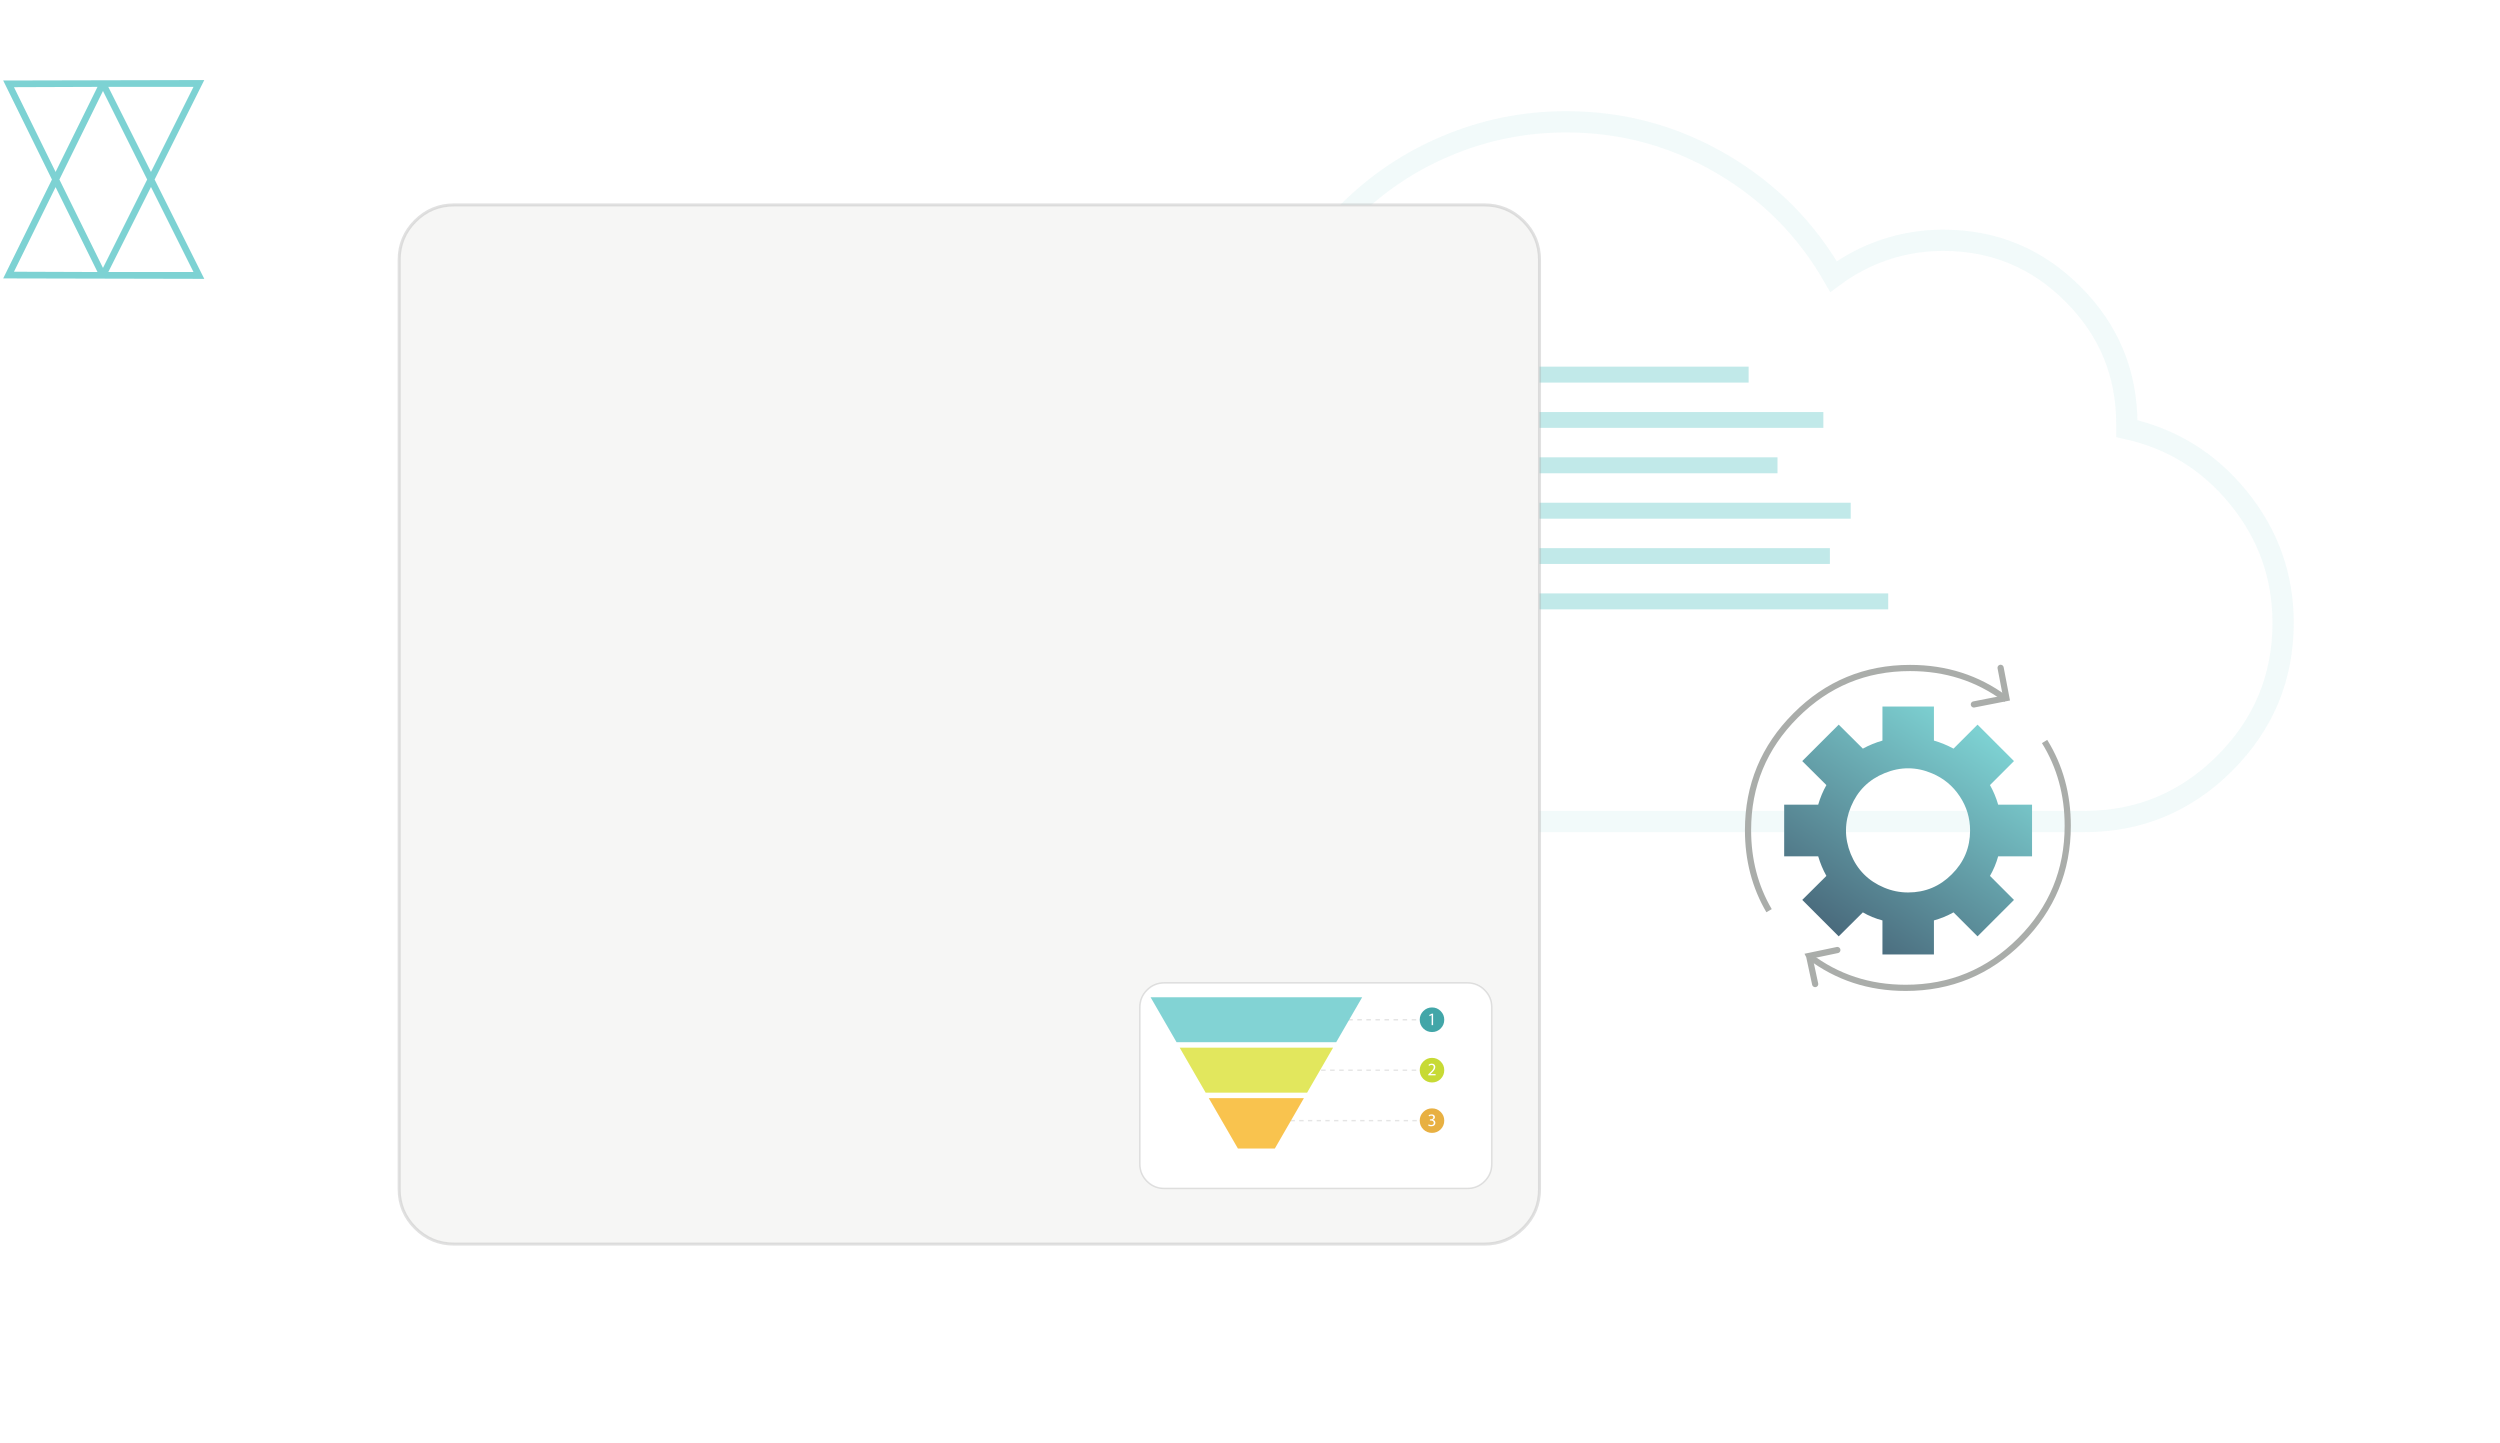 <?xml version="1.0" encoding="utf-8"?>
<svg id="cla_products_acumatica_icon_dark_823x475" image-rendering="auto" baseProfile="basic" version="1.1" x="0px" y="0px" width="823" height="475" xmlns="http://www.w3.org/2000/svg" xmlns:xlink="http://www.w3.org/1999/xlink">
  <defs>
    <linearGradient id="Gradient_1" gradientUnits="userSpaceOnUse" x1="-47.912" y1="70.65" x2="22.412" y2="-33.05" spreadMethod="pad">
      <stop offset="0%" stop-color="#2E334E"/>
      <stop offset="100%" stop-color="#7DD1D2"/>
    </linearGradient>
    <linearGradient id="Gradient_2" gradientUnits="userSpaceOnUse" x1="-316.3" y1="103.3" x2="324.7" y2="103.3" spreadMethod="pad">
      <stop offset="0%" stop-color="#3DBEBD" stop-opacity="0"/>
      <stop offset="32.549%" stop-color="#3DBEBD" stop-opacity=".5"/>
      <stop offset="71.764%" stop-color="#3DBEBD" stop-opacity=".5"/>
      <stop offset="100%" stop-color="#3DBEBD" stop-opacity="0"/>
    </linearGradient>
    <filter id="filter26" filterUnits="objectBoundingBox" width="142.508%" height="146.634%" x="-21.254%" y="-23.317%">
      <feFlood flood-color="#000" flood-opacity="1"/>
      <feComposite in2="SourceAlpha" operator="in"/>
      <feGaussianBlur stdDeviation="10 10" result="dropShadow0_feGaussianBlur"/>
      <feComponentTransfer result="dropShadow0_feComponentTransfer">
        <feFuncA type="linear" slope=".2" intercept="0"/>
      </feComponentTransfer>
      <feOffset dx="10.607" dy="10.607"/>
      <feMerge>
        <feMergeNode/>
        <feMergeNode in="SourceGraphic"/>
      </feMerge>
    </filter>
    <filter id="filter27" filterUnits="objectBoundingBox" width="168.773%" height="217.388%" x="-34.386%" y="-58.694%">
      <feFlood flood-color="#000" flood-opacity="1"/>
      <feComposite in2="SourceAlpha" operator="in"/>
      <feGaussianBlur stdDeviation="10 10" result="dropShadow0_feGaussianBlur"/>
      <feComponentTransfer result="dropShadow0_feComponentTransfer">
        <feFuncA type="linear" slope=".2" intercept="0"/>
      </feComponentTransfer>
      <feOffset dx="10.607" dy="10.607"/>
      <feMerge>
        <feMergeNode/>
        <feMergeNode in="SourceGraphic"/>
      </feMerge>
    </filter>
    <filter id="filter28" filterUnits="objectBoundingBox" width="168.773%" height="217.388%" x="-34.386%" y="-58.694%">
      <feFlood flood-color="#000" flood-opacity="1"/>
      <feComposite in2="SourceAlpha" operator="in"/>
      <feGaussianBlur stdDeviation="10 10" result="dropShadow0_feGaussianBlur"/>
      <feComponentTransfer result="dropShadow0_feComponentTransfer">
        <feFuncA type="linear" slope=".2" intercept="0"/>
      </feComponentTransfer>
      <feOffset dx="10.607" dy="10.607"/>
      <feMerge>
        <feMergeNode/>
        <feMergeNode in="SourceGraphic"/>
      </feMerge>
    </filter>
    <filter id="filter29" filterUnits="objectBoundingBox" width="139.945%" height="194.731%" x="-19.973%" y="-47.365%">
      <feFlood flood-color="#000" flood-opacity="1"/>
      <feComposite in2="SourceAlpha" operator="in"/>
      <feGaussianBlur stdDeviation="10 10" result="dropShadow0_feGaussianBlur"/>
      <feComponentTransfer result="dropShadow0_feComponentTransfer">
        <feFuncA type="linear" slope=".2" intercept="0"/>
      </feComponentTransfer>
      <feOffset dx="10.607" dy="10.607"/>
      <feMerge>
        <feMergeNode/>
        <feMergeNode in="SourceGraphic"/>
      </feMerge>
    </filter>
    <filter id="filter30" filterUnits="objectBoundingBox" width="139.945%" height="194.731%" x="-19.973%" y="-47.365%">
      <feFlood flood-color="#000" flood-opacity="1"/>
      <feComposite in2="SourceAlpha" operator="in"/>
      <feGaussianBlur stdDeviation="10 10" result="dropShadow0_feGaussianBlur"/>
      <feComponentTransfer result="dropShadow0_feComponentTransfer">
        <feFuncA type="linear" slope=".2" intercept="0"/>
      </feComponentTransfer>
      <feOffset dx="10.607" dy="10.607"/>
      <feMerge>
        <feMergeNode/>
        <feMergeNode in="SourceGraphic"/>
      </feMerge>
    </filter>
  </defs>
  <g id="Scene-1" overflow="visible">
    <path id="Layer8_0_1_STROKES" stroke="#C4EAEB" stroke-opacity=".219" stroke-width="7" stroke-linejoin="miter" stroke-linecap="butt" stroke-miterlimit="10" fill="none" d="M414.05 141.25Q414.15 120.65 422.15 101.85 429.85 83.7 443.9 69.7 457.95 55.7 476.15 48.05 494.95 40.1 515.6 40.1 543.4 40.1 567.15 54.15 590.25 67.8 603.6 91.05 611.35 85.3 620.35 82.25 629.7 79.1 639.7 79.1 664.75 79.1 682.45 96.85 700.15 114.55 700.15 139.6L700.15 141.1Q722.35 146 736.85 163.8 751.6 181.85 751.6 205.05 751.6 232 732.4 251.25 713.15 270.45 686.15 270.45L428.6 270.45Q401.65 270.45 382.4 251.25 363.2 232 363.2 205.05 363.2 182 377.75 164.05 392.05 146.35 414.05 141.25Z"/>
    <g transform="translate(-53.2 0)" id="Layer2_0_FILL">
      <path fill="#C1E9E9" stroke="none" d="M515.65 120.7L515.65 125.95 628.85 125.95 628.85 120.7 515.65 120.7Z"/>
      <path fill="#C1E9E9" stroke="none" d="M653.45 140.85L653.45 135.65 515.6 135.65 515.6 140.85 653.45 140.85Z"/>
      <path fill="#C1E9E9" stroke="none" d="M515.65 150.55L515.65 155.8 638.35 155.8 638.35 150.55 515.65 150.55Z"/>
      <path fill="#C1E9E9" stroke="none" d="M662.45 170.75L662.45 165.5 515.6 165.5 515.6 170.75 662.45 170.75Z"/>
      <path fill="#C1E9E9" stroke="none" d="M655.6 185.65L655.6 180.45 515.65 180.45 515.65 185.65 655.6 185.65Z"/>
      <path fill="#C1E9E9" stroke="none" d="M674.8 200.6L674.8 195.35 515.65 195.35 515.65 200.6 674.8 200.6Z"/>
    </g>
    <g id="Tween-13" transform="translate(628.15 273.4)">
      <animateTransform attributeName="transform" additive="replace" type="translate" repeatCount="indefinite" dur="6.467s" keyTimes="0;1" values="628.15,273.4;628.15,273.4"/>
      <animateTransform attributeName="transform" additive="sum" type="rotate" repeatCount="indefinite" dur="6.467s" keyTimes="0;.995;1" values="0,0,0;360,0,0;360,0,0"/>
      <path fill="url(#Gradient_1)" stroke="none" d="M34.85 -22.85L22.85 -34.85 14.95 -26.95Q11.8 -28.65 8.5 -29.6L8.5 -40.8 -8.45 -40.8 -8.45 -29.6Q-11.9 -28.6 -14.9 -26.95L-22.85 -34.85 -34.85 -22.85 -26.9 -14.95Q-28.6 -11.95 -29.6 -8.5L-40.8 -8.5 -40.8 8.5 -29.6 8.5Q-28.6 11.9 -26.9 14.95L-34.85 22.85 -22.85 34.85 -14.9 26.95Q-11.9 28.7 -8.45 29.6L-8.45 40.8 8.5 40.8 8.5 29.6Q11.8 28.7 14.95 26.95L22.85 34.85 34.85 22.85 26.95 14.95Q28.7 11.9 29.65 8.5L40.8 8.5 40.8 -8.5 29.65 -8.5Q28.65 -11.95 26.95 -14.95L34.85 -22.85M7.9 -18.8Q13.6 -16.4 17 -11.25 20.4 -6.15 20.4 0 20.4 8.45 14.4 14.4 8.45 20.4 0 20.4 -4.1 20.4 -7.9 18.8 -15.7 15.55 -18.9 7.7 -22.05 -.15 -18.8 -7.9 -15.55 -15.7 -7.7 -18.9 .15 -22.1 7.9 -18.8Z"/>
    </g>
    <g id="Tween-12" transform="translate(628.05 272.5)">
      <animateTransform attributeName="transform" additive="replace" type="translate" repeatCount="indefinite" dur="6.467s" keyTimes="0;1" values="628.05,272.5;628.05,272.5"/>
      <animateTransform attributeName="transform" additive="sum" type="rotate" repeatCount="indefinite" dur="6.467s" keyTimes="0;.995;1" values="0,0,0;360,0,0;360,0,0"/>
      <g transform="translate(-681.25 -272.5)">
        <path id="Layer83_0_1_STROKES" stroke="#AAADAA" stroke-width="2.04" stroke-linejoin="miter" stroke-linecap="butt" stroke-miterlimit="4" fill="none" d="M713.2 229.9Q713.430 230.059 713.65 230.225M635.575 299.8Q628.65 287.965 628.65 273.3 628.65 251.2 644.3 235.55 659.9 219.9 682 219.9 699.665 219.9 713.2 229.9M726.275 244.1Q733.9 256.398 733.9 271.85 733.9 293.9 718.3 309.55 702.65 325.2 680.55 325.2 662.506 325.2 648.775 314.75"/>
        <path id="Layer83_0_2_STROKES" stroke="#AAADAA" stroke-width="2.04" stroke-linejoin="miter" stroke-linecap="round" stroke-miterlimit="4" fill="none" d="M711.8 219.85L713.7 229.8 713.2 229.9 703 231.9M650.75 323.95L648.775 314.75 648.75 314.7 658.05 312.75"/>
      </g>
    </g>
    <g id="Symbol-31" transform="translate(308.5 227.9)" filter="url(#filter26)">
      <path fill="#F6F6F5" stroke="none" d="M182.4 -165.75Q177.05 -171.05 169.55 -171.05L-169.6 -171.05Q-177.1 -171.05 -182.4 -165.75 -187.7 -160.45 -187.7 -152.95L-187.7 152.95Q-187.7 160.45 -182.4 165.75 -177.1 171.05 -169.6 171.05L169.55 171.05Q177.05 171.05 182.4 165.75 187.7 160.45 187.7 152.95L187.7 -152.95Q187.7 -160.45 182.4 -165.75Z" fill-opacity="1"/>
      <path id="Layer82_0_1_STROKES" stroke="#ABABAB" stroke-opacity=".356" stroke-width="1" stroke-linejoin="round" stroke-linecap="round" fill="none" d="M169.55 171.05L-169.6 171.05Q-177.1 171.05 -182.4 165.75 -187.7 160.45 -187.7 152.95L-187.7 -152.95Q-187.7 -160.45 -182.4 -165.75 -177.1 -171.05 -169.6 -171.05L169.55 -171.05Q177.05 -171.05 182.4 -165.75 187.7 -160.45 187.7 -152.95L187.7 152.95Q187.7 160.45 182.4 165.75 177.05 171.05 169.55 171.05Z"/>
    </g>
    <g display="none">
      <g id="Tween-11" transform="matrix(1 0 0 .078 151.7 344.6)">
        <animateTransform attributeName="transform" additive="replace" type="translate" repeatCount="indefinite" dur="6.467s" keyTimes="0;.067;.16;.33;.495;.644;.825;.933;1" values="151.7,344.601;151.7,344.601;151.7,333.75;151.7,326.81;151.7,331.452;151.7,325.36;151.7,333.75;151.7,344.451;151.7,344.451" keySplines=".25 .5 .5 1;.25 .5 .5 1;0 0 1 1;0 0 1 1;0 0 1 1;0 0 1 1;.5 0 .75 .5;0 0 1 1" calcMode="spline"/>
        <animateTransform attributeName="transform" additive="sum" type="scale" repeatCount="indefinite" dur="6.467s" keyTimes="0;.067;.16;.33;.495;.644;.825;.933;1" values="1,.078;1,.078;1,1;1,1.6;1,1.209;1,1.743;1,1;1,.092;1,.092" keySplines=".25 .5 .5 1;.25 .5 .5 1;0 0 1 1;0 0 1 1;0 0 1 1;0 0 1 1;.5 0 .75 .5;0 0 1 1" calcMode="spline"/>
        <animateTransform attributeName="transform" additive="sum" type="translate" repeatCount="indefinite" dur="6.467s" keyTimes="0;.067;.16;.33;.495;.644;.825;.933;1" values="0,-.65;0,-.65;0,0;0,-.1;0,-.25;0,-.35;0,0;0,-.55;0,-.55" keySplines=".25 .5 .5 1;.25 .5 .5 1;0 0 1 1;0 0 1 1;0 0 1 1;0 0 1 1;.5 0 .75 .5;0 0 1 1" calcMode="spline"/>
        <path fill="#94D8DA" stroke="none" d="M8.95 11.75L8.95 -11.75 -8.95 -11.75 -8.95 11.75 8.95 11.75Z"/>
      </g>
      <animate attributeName="display" repeatCount="indefinite" dur="6.467s" keyTimes="0;.067;.938;1" values="none;inline;none;none"/>
    </g>
    <g display="none">
      <g id="Tween-10" transform="matrix(1 0 0 .078 180.6 343.55)">
        <animateTransform attributeName="transform" additive="replace" type="translate" repeatCount="indefinite" dur="6.467s" keyTimes="0;.077;.17;.33;.495;.644;.835;.943;1" values="180.6,343.602;180.6,343.602;180.6,320.85;180.65,328.619;180.6,316.298;180.6,325.593;180.6,320.85;180.6,343.301;180.6,343.301" keySplines=".25 .5 .5 1;.25 .5 .5 1;0 0 1 1;0 0 1 1;0 0 1 1;0 0 1 1;.5 0 .75 .5;0 0 1 1" calcMode="spline"/>
        <animateTransform attributeName="transform" additive="sum" type="scale" repeatCount="indefinite" dur="6.467s" keyTimes="0;.077;.17;.33;.495;.644;.835;.943;1" values="1,.078;1,.078;1,1;1,.688;1,1.193;1,.81;1,1;1,.092;1,.092" keySplines=".25 .5 .5 1;.25 .5 .5 1;0 0 1 1;0 0 1 1;0 0 1 1;0 0 1 1;.5 0 .75 .5;0 0 1 1" calcMode="spline"/>
        <animateTransform attributeName="transform" additive="sum" type="translate" repeatCount="indefinite" dur="6.467s" keyTimes="0;.077;.17;.33;.495;.644;.835;.943;1" values="0,-1.3;0,-1.3;0,0;-.05,-.1;0,-.25;0,-.3;0,0;-.05,-1.1;-.05,-1.1" keySplines=".25 .5 .5 1;.25 .5 .5 1;0 0 1 1;0 0 1 1;0 0 1 1;0 0 1 1;.5 0 .75 .5;0 0 1 1" calcMode="spline"/>
        <path fill="#94D8DA" stroke="none" d="M8.95 24.65L8.95 -24.65 -8.95 -24.65 -8.95 24.65 8.95 24.65Z"/>
      </g>
      <animate attributeName="display" repeatCount="indefinite" dur="6.467s" keyTimes="0;.077;.948;1" values="none;inline;none;none"/>
    </g>
    <g display="none">
      <g id="Tween-9" transform="matrix(1 0 0 .078 209.5 343.35)">
        <animateTransform attributeName="transform" additive="replace" type="translate" repeatCount="indefinite" dur="6.467s" keyTimes="0;.093;.186;.33;.495;.644;.85;.959;1" values="209.5,343.351;209.5,343.351;209.5,317.85;209.5,317.057;209.5,326.29;209.5,315.766;209.5,317.85;209.5,343.001;209.5,343.001" keySplines=".25 .5 .5 1;.25 .5 .5 1;0 0 1 1;0 0 1 1;0 0 1 1;0 0 1 1;.5 0 .75 .5;0 0 1 1" calcMode="spline"/>
        <animateTransform attributeName="transform" additive="sum" type="scale" repeatCount="indefinite" dur="6.467s" keyTimes="0;.093;.186;.33;.495;.644;.85;.959;1" values="1,.078;1,.078;1,1;1,1.036;1,.7;1,1.081;1,1;1,.092;1,.092" keySplines=".25 .5 .5 1;.25 .5 .5 1;0 0 1 1;0 0 1 1;0 0 1 1;0 0 1 1;.5 0 .75 .5;0 0 1 1" calcMode="spline"/>
        <animateTransform attributeName="transform" additive="sum" type="translate" repeatCount="indefinite" dur="6.467s" keyTimes="0;.093;.186;.33;.644;.85;.959;1" values="0,-.65;0,-.65;0,0;0,-.2;0,-.2;0,0;0,-1.1;0,-1.1" keySplines=".25 .5 .5 1;.25 .5 .5 1;0 0 1 1;0 0 1 1;0 0 1 1;.5 0 .75 .5;0 0 1 1" calcMode="spline"/>
        <path fill="#94D8DA" stroke="none" d="M8.95 27.65L8.95 -27.6 -8.95 -27.6 -8.95 27.65 8.95 27.65Z"/>
      </g>
      <animate attributeName="display" repeatCount="indefinite" dur="6.467s" keyTimes="0;.093;.964;1" values="none;inline;none;none"/>
    </g>
    <g display="none">
      <g id="Tween-8" transform="matrix(1 0 0 .078 238.05 342.7)">
        <animateTransform attributeName="transform" additive="replace" type="translate" repeatCount="indefinite" dur="6.467s" keyTimes="0;.103;.196;.33;.495;.644;.861;.969;1" values="238.1,342.705;238.1,342.705;238.05,309.7;238.05,319.074;238.1,312.734;238.05,324.596;238.05,309.7;238.05,342.251;238.05,342.251" keySplines=".25 .5 .5 1;.25 .5 .5 1;0 0 1 1;0 0 1 1;0 0 1 1;0 0 1 1;.5 0 .75 .5;0 0 1 1" calcMode="spline"/>
        <animateTransform attributeName="transform" additive="sum" type="scale" repeatCount="indefinite" dur="6.467s" keyTimes="0;.103;.196;.33;.495;.644;.861;.969;1" values="1,.078;1,.078;1,1;1,.74;1,.919;1,.585;1,1;1,.092;1,.092" keySplines=".25 .5 .5 1;.25 .5 .5 1;0 0 1 1;0 0 1 1;0 0 1 1;0 0 1 1;.5 0 .75 .5;0 0 1 1" calcMode="spline"/>
        <animateTransform attributeName="transform" additive="sum" type="translate" repeatCount="indefinite" dur="6.467s" keyTimes="0;.103;.196;.33;.495;.644;.861;.969;1" values="-.05,-.7;-.05,-.7;0,0;0,-.1;-.05,-.2;0,-.25;0,0;-.05,-1.1;-.05,-1.1" keySplines=".25 .5 .5 1;.25 .5 .5 1;0 0 1 1;0 0 1 1;0 0 1 1;0 0 1 1;.5 0 .75 .5;0 0 1 1" calcMode="spline"/>
        <path fill="#94D8DA" stroke="none" d="M8.95 35.8L8.95 -35.8 -8.95 -35.8 -8.95 35.8 8.95 35.8Z"/>
      </g>
      <animate attributeName="display" repeatCount="indefinite" dur="6.467s" keyTimes="0;.103;.974;1" values="none;inline;none;none"/>
    </g>
    <g display="none">
      <g id="waves" transform="matrix(.846 -.191 -.191 -.846 306.95 455.1)">
        <path fill="url(#Gradient_2)" stroke="none" d="M-244.15 132.2Q-260.65 133.45 -293.55 130.4 -318.15 128.1 -328.7 128.15L-328.7 131.7Q-318.6 131.75 -297.6 133.85 -274.85 136.1 -264.3 136.45 -235 137.35 -215.55 129.15 -208.45 126.1 -202.7 121.9 -196 117.05 -182.4 105.55 -178.25 102.05 -174.7 99.15 -189.95 110.85 -199.4 117.6 -206.65 122.75 -215.55 126.15 -228.2 130.95 -244.15 132.2M45.6 170.4L44.9 167.25Q29.25 157.95 21.7 153.55 11 147.15 4.05 143.05 1.35 141.45 -.75 140.2 -14.25 132.3 -24.2 127.4 -51.7 113.75 -74.15 111.85 -76.3 111.65 -78.8 111.65 -88.35 111.65 -98.2 115.2 -105.3 117.75 -115.5 123.45 -130.9 132.05 -132.55 132.85 -142.55 137.9 -151.1 139.95 -157.45 141.45 -169.2 143 -181.75 144.65 -187.25 145.8 -196.65 147.8 -205.15 152.45 -208.7 154.4 -215.55 159 -218.1 160.7 -221.1 162.8 -241.65 177.05 -273.25 180.95 -290.8 183.15 -322.8 182.4L-322.25 184.85Q-293.1 185.3 -272.7 182.1 -241.75 177.25 -219.95 163.05 -217.6 161.55 -215.55 160.25 -207.6 155.15 -203.5 153.1 -194.85 148.75 -185.25 147.05 -180.1 146.15 -167.1 144.85 -155.5 143.65 -148.95 142.25 -139.95 140.3 -129.45 134.95 -123.35 131.85 -111.65 125 -101.05 119.1 -93.35 116.7 -82.85 113.35 -72.4 114.25 -50.35 116.15 -23.35 129.75 -13.6 134.7 -.35 142.6 1.85 143.9 4.6 145.55 11.35 149.6 21.6 155.9 29.15 160.4 44.95 170 45.25 170.2 45.6 170.4M6 151.75Q12.2 155.8 21.6 161.95 28.7 166.5 43.55 176.15 45.5 177.4 47.45 178.6L46.8 175.85Q45.4 175 44 174.1 28.8 164.45 21.55 159.9 11.9 153.75 5.55 149.7 2.75 147.95 .6 146.6 -12.05 138.75 -21.45 133.8 -47.4 120.15 -68.75 118.35 -70.7 118.15 -73 118.15 -82.4 118.15 -92.15 121.85 -98.95 124.45 -109.15 130.45 -122.15 138 -125.95 139.9 -135.75 144.75 -144.5 146.35 -151.35 147.55 -162.8 148.1 -176.6 148.7 -181.15 149.2 -191.15 150.35 -200.25 154.3 -205.45 156.55 -215.55 162.35 -216.55 162.95 -217.6 163.55 -261.65 189.35 -321.15 189.75L-320.5 192.5Q-295.25 191.9 -270.6 185.6 -242.05 178.3 -216.3 163.8 -215.9 163.6 -215.55 163.4 -204.2 157.1 -198.4 154.8 -189.1 151.1 -178.85 150.3 -174.6 149.95 -160.45 149.7 -148.95 149.5 -142 148.4 -132.85 146.9 -122.6 141.75 -119.8 140.35 -105.1 131.75 -94.6 125.6 -87.25 123.05 -76.9 119.55 -66.65 120.4 -45.65 122.15 -20.3 135.8 -11.15 140.75 1.2 148.65 3.3 150 6 151.75M22.4 146.45Q9.9 139.35 2.25 135.05 .35 134 -1.25 133.1 -15.45 125.2 -25.9 120.3 -54.7 106.7 -78 104.6 -80.25 104.4 -83.05 104.4 -99.1 104.4 -120.25 115.8 -131.65 122.25 -137.5 125.3 -147.7 130.55 -156.05 133 -161.45 134.6 -174.1 137.45 -185.8 140.1 -192.05 142.1 -201.15 145.05 -209 150.3 -211.7 152.1 -215.55 155.2 -219.15 158.05 -223.7 161.95 -241 176.75 -274.4 178.05 -285.65 178.5 -302.65 177.5 -317.8 176.6 -324.15 176.25L-323.7 178.3Q-315.65 178.6 -302.15 179.25 -285.7 179.85 -274.05 179.05 -241.35 176.85 -222.85 162.25 -218.75 159.05 -215.55 156.65 -210.65 152.95 -207.7 151.15 -199.65 146.1 -190.45 143.55 -184.4 141.85 -172.45 139.55 -160.15 137.25 -154.4 135.65 -145.65 133.25 -134.9 127.65 -128.75 124.4 -116.75 117.65 -106.15 112 -98.05 109.6 -87.4 106.45 -76.8 107.4 -53.8 109.4 -25.45 123 -15.15 127.95 -1.2 135.85 .65 136.9 2.95 138.2 10.3 142.4 22.05 149.15 29.3 153.25 43.6 161.45L42.8 157.9Q29.35 150.3 22.4 146.45M40.4 147.4Q29.5 141.4 23.45 138.15 8.3 129.85 .05 125.45 -.5 125.1 -1 124.85 -15.6 116.95 -26.3 112 -55.9 98.4 -79.7 96.25 -81.95 96 -85.05 96 -101.65 96 -122.75 107.35 -134.3 113.9 -140.2 117.1 -150.6 122.8 -158.55 125.7 -162.3 127.1 -176.9 131.85 -188.2 135.5 -194.95 138.45 -203.85 142.25 -211.45 148.15 -213.35 149.6 -215.55 151.55 -219.9 155.3 -225.55 160.9 -240.7 175.95 -275.15 175.45 -285.45 175.25 -303.6 173.45 -318.1 171.95 -325.2 171.55L-324.85 173.25Q-317.8 173.6 -303.35 174.9 -285.25 176.55 -274.75 176.55 -240.15 176.6 -224.85 161.4 -219.7 156.25 -215.55 152.7 -213 150.45 -210.8 148.85 -203.25 143.2 -194.25 139.65 -187.55 137.05 -176.25 133.8 -162.2 129.8 -158 128.4 -149.55 125.6 -138.5 119.7 -132.25 116.35 -120 109.6 -97.7 98.05 -79.35 99.7 -55.65 101.85 -26.25 115.45 -15.65 120.4 -1.1 128.3 -.15 128.85 .95 129.45 9.05 133.85 23.2 141.65 29.6 145.1 41.35 151.65L40.4 147.4M24.3 131.85Q29.6 134.6 38.6 139.4L37.4 134.05Q29.7 130.05 25 127.6 8.85 119.1 .6 114.85 -1.1 114 -2.7 113.15 -15.2 106.75 -24.6 102.6 -53.95 89.6 -77.55 87.5 -80.7 87.25 -83.2 87.25 -100.5 87.25 -121.7 98.2 -145.1 111.85 -157.8 117.25 -170.25 122.4 -176.5 125 -187.5 129.6 -194.8 133.4 -203.45 137.95 -211.65 144.85 -213.2 146.15 -215.55 148.3 -219.75 152.15 -226.4 158.65 -241.55 173.45 -275.75 172.05 -285.8 171.65 -303.85 169.4 -319.15 167.45 -326.25 166.95L-325.8 168.9Q-318.7 169.4 -303.85 171.15 -285.75 173.25 -275.65 173.6 -241.4 174.65 -226.35 159.8 -219.9 153.45 -215.55 149.55 -213.5 147.7 -211.9 146.4 -203.95 139.9 -195.2 135.7 -188.1 132.25 -177 127.95 -158.95 121 -158.45 120.8 -150.5 117.55 -139 111.1 -122.95 102.1 -120.25 100.7 -97.85 89.25 -78.8 90.9 -55.05 93 -25.55 106.3 -15.35 110.85 -1.6 118.1 -.9 118.45 -.2 118.8 8.1 123.2 24.3 131.85M34.65 121.85Q31.05 120.05 27.15 118.1 11.45 110.05 3.4 105.95 -1.15 103.65 -5.3 101.65 -14.05 97.35 -21 94.3 -49.4 81.95 -72.2 79.5 -75.65 79.15 -79.4 79.15 -97.15 79.15 -118.85 89.55 -124.55 92.3 -137.2 99.2 -149.1 105.65 -155.75 108.75 -171.15 115.95 -174.65 117.65 -185.3 122.85 -193 127.5 -201.05 132.3 -210.05 140.45 -213 143.25 -215.55 145.7 -221.75 151.55 -225.6 155.05 -241.3 169.35 -275.55 167.45 -285.5 166.9 -303.75 164.35 -320.3 162.05 -327.45 161.6L-326.95 163.9Q-319.85 164.45 -303.95 166.55 -285.85 169 -275.95 169.55 -241.85 171.3 -226.4 157 -222.3 153.25 -215.55 146.8 -213.5 144.85 -211.25 142.7 -202.55 135 -194.45 130.3 -186.9 125.95 -176.2 121.05 -170 118.15 -157.5 112.65 -150.15 109.35 -137.45 102.3 -123.8 94.75 -117.7 91.85 -94.3 80.75 -74.3 82.8 -51.25 85.15 -22.5 97.75 -14.5 101.25 -4.25 106.35 -1.15 107.9 2.2 109.6 10.35 113.7 26.2 121.9 31.2 124.45 35.75 126.7L34.65 121.85M33.25 115.7L32.25 111.3Q30.9 110.6 29.5 109.9 14.35 102.1 6.65 98.15 -1.15 94.15 -7.7 91.05 -12.6 88.7 -16.8 86.85 -44 74.75 -66 72.05 -70.2 71.55 -74.7 71.55 -92.3 71.55 -113.65 81 -120.75 84.1 -131.95 89.95 -146 97.3 -150.1 99.3 -161.95 105.1 -169.55 109.1 -180 114.75 -188.25 120.1 -196.2 125.25 -205.9 134.1 -211.35 139.3 -215.55 143.15 -219.6 146.85 -222.4 149.3 -239.05 163.8 -274.05 161.75 -284.1 161.15 -302.9 158.5 -321.3 155.95 -328.7 155.55L-328.7 156.2 -328.2 158.25Q-321 158.7 -303.35 161.15 -284.8 163.75 -274.85 164.3 -240.2 166.35 -224 151.95 -220.6 148.95 -215.55 144.2 -212.15 141 -207.95 137 -198.55 128.45 -190.55 123.4 -182.55 118.3 -172 112.9 -165.5 109.55 -152.8 103.45 -147.6 100.95 -132.75 93.05 -120.25 86.4 -112.6 83.15 -89 72.95 -68.85 75.25 -46.5 77.8 -18.75 90 -13.3 92.4 -6.65 95.55 -1.15 98.2 5.2 101.4 13.05 105.4 28.45 113.3 30.9 114.55 33.25 115.7M30.85 105.85Q30.95 105.9 31.05 105.95L30.1 101.8Q17.1 94.85 10.3 91.25 -1.35 85.1 -9.95 81.05 -10.9 80.6 -11.85 80.15 -37.65 68.2 -58.5 65.05 -63.8 64.25 -69.35 64.25 -86.45 64.25 -107.2 72.6 -113.8 75.25 -142.7 89.45 -163.35 99.5 -181.9 111.85 -189.75 117.15 -200.3 126.7 -211.2 136.6 -215.55 140.4 -217.1 141.75 -217.8 142.35 -235.65 157.15 -271.8 155.15 -281.95 154.6 -301.7 151.95 -320.65 149.45 -328.7 149.1L-328.7 152.05Q-321 152.4 -302.25 155 -283 157.6 -272.9 158.2 -237.35 160.25 -220.05 145.65 -219.55 145.25 -215.55 141.6 -211.3 137.7 -203 130.15 -192.8 120.9 -184.95 115.65 -166.35 103.55 -146.2 93.95 -139.55 90.7 -126.25 83.8 -114.35 77.9 -105.8 74.6 -82.1 65.45 -62 68.2 -40.6 71.1 -14.15 83.05 -11.7 84.2 -8.95 85.5 -1.2 89.15 8.6 94.25 16.1 98.15 30.85 105.85M27.15 88.65L26.25 84.65Q9.05 74.05 -.95 68.5 -7.8 64.75 -14.3 61.75 -28.7 55.05 -41.25 52.1 -49.65 50.15 -58.75 50.15 -74.35 50.15 -92.7 56 -106.5 60.45 -124.6 69.2 -146.25 79.8 -166.15 93.95 -173.75 99.3 -186.2 109.95 -199.9 121.7 -205.95 126.2 -210.35 129.5 -215.55 132 -235.05 141.5 -265.9 140.35 -276.45 139.95 -298.45 137.6 -319.05 135.4 -328.7 135.25L-328.7 138.65Q-319.45 138.85 -299.3 141.15 -277.85 143.6 -267.45 144.05 -235 145.45 -215.55 134.6 -212.05 132.65 -209 130.3 -203.55 126.1 -189.8 114.2 -177.85 103.8 -170.2 98.4 -150.75 84.7 -129.25 74.15 -104.85 62.2 -88.8 57.7 -65.15 51.1 -45.6 55.15 -30.7 58.2 -13.25 66.4 -8.55 68.6 -3.65 71.15 7.5 76.95 27.15 88.65M25.35 80.55L24.4 76.45Q12.05 68.05 4.4 63.3 -6.55 56.5 -16.5 51.95 -24.75 48.15 -32.3 45.95 -42.6 42.9 -54.4 42.9 -81.4 42.9 -114.85 58.9 -134.4 68.2 -158.6 86.5 -161.7 88.95 -164.6 91.25 -163.15 90.2 -161.9 89.3 -142.1 75 -119.75 64.1 -97.45 53.35 -79.35 49.25 -55.95 43.95 -36.75 49 -26.65 51.65 -15.4 56.85 -7.15 60.7 1.75 65.9 10.6 71.05 25.35 80.55M29.05 97.05L28.15 92.95Q5.8 80.2 -6.5 74.1 -9.35 72.7 -12.1 71.4 -32.85 61.65 -50.1 58.45 -56.95 57.2 -63.85 57.2 -80.35 57.2 -100.05 64.3 -112.2 68.65 -134.05 79.45 -155.2 89.8 -174.4 103.1 -182.1 108.45 -193.6 118.6 -207.35 130.75 -212.2 134.55 -213.8 135.8 -215.55 137 -234.65 149.6 -269 147.95 -279.4 147.45 -300.15 144.9 -319.95 142.5 -328.7 142.25L-328.7 145.5Q-320.25 145.8 -300.9 148.25 -280.6 150.85 -270.4 151.35 -234.15 153.2 -215.55 138.8 -215.25 138.55 -214.95 138.3 -211 135.1 -196.85 122.45 -185.8 112.6 -178.05 107.25 -159.05 94.3 -138.2 84.15 -110.25 70.3 -97.75 66.15 -74.05 58.2 -54.15 61.5 -34.8 64.75 -11.1 75.9 -10.1 76.35 -9.05 76.85 -.25 81.05 12.3 87.95 18.25 91.15 29.05 97.05M14.6 50.4Q16.85 52.45 19.6 55.05L18.4 49.65Q17.3 48.55 16.3 47.55 2.3 33.55 -10.55 26.75 -16.7 23.5 -23.35 21.5 -36.05 17.7 -50.5 18.5 -70.6 19.65 -90.3 29.3 -109.85 38.85 -137.95 60.9 -159.7 78 -160.3 78.45 -173.15 88.25 -183.5 94.7 -197.45 103.35 -215.55 107.35 -224.1 109.2 -233.55 110 -251.3 111.5 -287.2 109.15 -302.2 108.2 -308.3 107.95 -319.95 107.45 -328.7 107.75L-328.7 111.25Q-320.1 111 -308.85 111.5 -301.75 111.85 -288.15 112.75 -252.85 115.15 -235.2 113.65 -224.8 112.75 -215.55 110.6 -198.9 106.65 -185.95 98.5 -175.95 92.2 -163.25 82.5 -155.85 76.9 -141.25 65.4 -113.9 44.15 -94.35 34.75 -74.65 25.2 -54.6 23.55 -37.1 22.1 -22.1 27.05 -18.05 28.4 -14.2 30.2 -.6 36.6 14.6 50.4M21.6 64.05L20.55 59.25Q16.2 55.4 12.95 52.65 -3.2 39.1 -17.5 33 -19.3 32.25 -21.1 31.6 -37.95 25.5 -58.25 27.6 -78.15 29.7 -98 39.25 -117.45 48.6 -144.3 69.3 -158.7 80.55 -165.95 86.05 -178.5 95.6 -188.3 101.85 -200.25 109.5 -215.55 113.4 -225.45 115.9 -236.75 116.85 -254.1 118.3 -289.05 115.85 -303.55 114.85 -309.3 114.55 -320.4 114 -328.7 114.25L-328.7 117.9Q-320.6 117.7 -309.9 118.25 -303.65 118.6 -290.2 119.6 -255.85 122.15 -238.7 120.75 -226.25 119.75 -215.55 116.75 -201.95 112.95 -191.25 106 -181.75 99.8 -169.35 90.4 -162.25 85 -148.15 74 -121.95 53.9 -102.65 44.65 -82.6 35 -62.8 32.4 -40.1 29.35 -21.65 36.3 -20.75 36.65 -19.85 37 -5.65 42.75 10.7 55.35 15.2 58.8 21.6 64.05M23.5 72.45L22.5 68.1Q14.2 61.65 8.6 57.65 -5.9 47.25 -18.8 41.8 -22.25 40.3 -25.55 39.2 -44.15 32.95 -67 36.55 -86.6 39.6 -106.85 49.4 -126.1 58.65 -151.7 78.2 -165.55 89 -172.55 94.35 -184.75 103.7 -194 109.8 -203.55 116.15 -215.55 119.8 -226.95 123.3 -240.55 124.35 -257.35 125.7 -291.2 123 -304.4 121.95 -310.4 121.6 -320.85 120.95 -328.7 121.1L-328.7 124.75Q-321.15 124.65 -311.05 125.3 -305.25 125.7 -292.45 126.8 -258.95 129.65 -242.1 128.3 -227.5 127.15 -215.55 123.1 -204.85 119.4 -196.3 113.45 -181.95 103.45 -154.7 82 -129.85 63.25 -110.2 53.95 -89.2 44.05 -69.95 40.75 -46.8 36.85 -28.05 43 -23 44.65 -17.6 47.05 -6.05 52.2 6.9 60.85 13.4 65.2 23.5 72.45Z"/>
      </g>
      <animate attributeName="display" repeatCount="indefinite" dur="6.467s" keyTimes="0;.098;.871;1" values="none;inline;none;none"/>
      <animate attributeName="mask" repeatCount="indefinite" dur="6.467s" keyTimes="0;.098;.871;1" values="none;url(#mask_);none;none"/>
    </g>
    <mask id="mask_">
      <g>
        <g display="none">
          <g id="Tween-7" transform="translate(478.6 360.3)">
            <animateTransform attributeName="transform" additive="replace" type="translate" repeatCount="indefinite" dur="6.467s" keyTimes="0;.098;.211;.768;.866;1" values="478.6,360.3;478.6,360.3;144.6,360.3;144.6,360.3;482.25,360.3;482.25,360.3" keySplines="0 0 1 1;0 0 1 1;0 0 1 1;.5 0 .75 .5;0 0 1 1" calcMode="spline"/>
            <g id="Tween 7_0.0">
              <g transform="translate(-197.8 -360.3)">
                <g id="Layer76_0_FILL">
                  <path fill="#FFF" stroke="none" d="M365.15 261.6L30.5 261.6 30.5 459 365.15 459 365.15 261.6Z" fill-opacity="1"/>
                </g>
              </g>
            </g>
          </g>
          <animate attributeName="display" repeatCount="indefinite" dur="6.467s" keyTimes="0;.098;.871;1" values="none;inline;none;none"/>
        </g>
      </g>
    </mask>
    <g display="none">
      <g id="Symbol-30" transform="matrix(.5 0 0 .5 532.85 200.9)">
        <animateTransform attributeName="transform" additive="replace" type="translate" repeatCount="indefinite" dur="6.467s" keyTimes="0;1" values="532.9,200.9;532.9,200.9" keySplines=".25 .5 .5 1" calcMode="spline"/>
        <animateTransform attributeName="transform" additive="sum" type="scale" repeatCount="indefinite" dur="6.467s" keyTimes="0;.139;.253;.856;.964;1" values=".5,.5;.5,.5;1,1;1,1;.5,.5;.5,.5" keySplines=".25 .5 .5 1;.25 .5 .5 1;0 0 1 1;.5 0 .75 .5;0 0 1 1" calcMode="spline"/>
        <animateTransform attributeName="transform" additive="sum" type="translate" repeatCount="indefinite" dur="6.467s" keyTimes="0;1" values="-.1,0;-.1,0" keySplines=".25 .5 .5 1" calcMode="spline"/>
        <animate attributeName="opacity" repeatCount="indefinite" dur="6.467s" keyTimes="0;.139;.253;.856;.964;1" values="0;0;1;1;0;0" keySplines=".25 .5 .5 1;.25 .5 .5 1;0 0 1 1;.5 0 .75 .5;0 0 1 1" calcMode="spline"/>
        <path fill="#FFF" stroke="none" d="M17.1 -111.45Q14.2 -114.35 10.05 -114.35L-10 -114.35Q-14.15 -114.35 -17.05 -111.45 -20 -108.5 -20 -104.35L-20 104.35Q-20 108.5 -17.05 111.45 -14.15 114.35 -10 114.35L10.05 114.35Q14.2 114.35 17.1 111.45 20.05 108.5 20.05 104.35L20.05 -104.35Q20.05 -108.5 17.1 -111.45Z"/>
        <path id="Layer74_0_1_STROKES" stroke="#D8D8D8" stroke-width="1" stroke-linejoin="miter" stroke-linecap="butt" stroke-miterlimit="10" fill="none" d="M10.05 114.35L-10 114.35Q-14.15 114.35 -17.05 111.45 -20 108.5 -20 104.35L-20 -104.35Q-20 -108.5 -17.05 -111.45 -14.15 -114.35 -10 -114.35L10.05 -114.35Q14.2 -114.35 17.1 -111.45 20.05 -108.5 20.05 -104.35L20.05 104.35Q20.05 108.5 17.1 111.45 14.2 114.35 10.05 114.35Z"/>
        <path fill="#82D3D4" stroke="none" d="M17.25 -111.55Q14.4 -114.35 10.4 -114.35L-10.35 -114.35Q-14.35 -114.35 -17.15 -111.55 -20 -108.7 -20 -104.75L-20 -98 20.05 -98 20.05 -104.75Q20.05 -108.75 17.25 -111.55Z"/>
      </g>
      <animate attributeName="display" repeatCount="indefinite" dur="6.467s" keyTimes="0;.139;.969;1" values="none;inline;none;none"/>
    </g>
    <g display="none">
      <g id="Symbol-29" transform="matrix(.5 0 0 .5 532.5 128.05)">
        <animateTransform attributeName="transform" additive="replace" type="translate" repeatCount="indefinite" dur="6.467s" keyTimes="0;1" values="532.5,128.05;532.5,128.05" keySplines=".25 .5 .5 1" calcMode="spline"/>
        <animateTransform attributeName="transform" additive="sum" type="scale" repeatCount="indefinite" dur="6.467s" keyTimes="0;.155;.268;.722;.83;1" values=".5,.5;.5,.5;1,1;1,1;.5,.5;.5,.5" keySplines=".25 .5 .5 1;.25 .5 .5 1;0 0 1 1;.5 0 .75 .5;0 0 1 1" calcMode="spline"/>
        <animate attributeName="opacity" repeatCount="indefinite" dur="6.467s" keyTimes="0;.155;.268;.722;.83;1" values="0;0;1;1;0;0" keySplines=".25 .5 .5 1;.25 .5 .5 1;0 0 1 1;.5 0 .75 .5;0 0 1 1" calcMode="spline"/>
        <path fill="#ABAEAB" stroke="none" d="M11.95 -2.8Q11.7 -3.55 10.95 -3.65L4.8 -4.5Q4.15 -4.65 3.85 -5.2L1.1 -10.75Q.75 -11.4 0 -11.4 -.75 -11.4 -1.1 -10.75L-3.85 -5.2Q-4.1 -4.65 -4.75 -4.5L-10.9 -3.65Q-11.65 -3.55 -11.9 -2.8 -12.1 -2.05 -11.55 -1.55L-7.15 2.8Q-6.65 3.3 -6.75 3.9L-7.8 10Q-7.95 10.75 -7.35 11.2 -6.75 11.65 -6.05 11.3L-.55 8.4Q.05 8.05 .6 8.4L6.1 11.3Q6.8 11.65 7.4 11.2 8 10.75 7.85 10L6.8 3.9Q6.75 3.3 7.15 2.8L11.6 -1.55Q12.15 -2.05 11.95 -2.8Z"/>
      </g>
      <animate attributeName="display" repeatCount="indefinite" dur="6.467s" keyTimes="0;.155;.835;1" values="none;inline;none;none"/>
    </g>
    <g display="none">
      <g id="Symbol-28" transform="matrix(.5 0 0 .5 532.5 167.9)">
        <animateTransform attributeName="transform" additive="replace" type="translate" repeatCount="indefinite" dur="6.467s" keyTimes="0;1" values="532.5,167.9;532.5,167.9" keySplines=".25 .5 .5 1" calcMode="spline"/>
        <animateTransform attributeName="transform" additive="sum" type="scale" repeatCount="indefinite" dur="6.467s" keyTimes="0;.17;.283;.737;.845;1" values=".5,.5;.5,.5;1,1;1,1;.5,.5;.5,.5" keySplines=".25 .5 .5 1;.25 .5 .5 1;0 0 1 1;.5 0 .75 .5;0 0 1 1" calcMode="spline"/>
        <animate attributeName="opacity" repeatCount="indefinite" dur="6.467s" keyTimes="0;.17;.283;.737;.845;1" values="0;0;1;1;0;0" keySplines=".25 .5 .5 1;.25 .5 .5 1;0 0 1 1;.5 0 .75 .5;0 0 1 1" calcMode="spline"/>
        <path fill="#ABAEAB" stroke="none" d="M11.9 9.6L11.9 2.95Q11.9 2 11.2 1.3 10.6 .65 9.6 .65L2.95 .65Q1.95 .65 1.3 1.3 .6 2 .6 2.95L.6 9.6Q.6 10.55 1.3 11.25 2.05 11.9 2.95 11.9L9.6 11.9Q10.55 11.9 11.2 11.25 11.9 10.55 11.9 9.6M9.3 5.25Q9.3 5.85 8.75 5.85L3.8 5.85Q3.2 5.85 3.2 5.25 3.2 4.7 3.8 4.7L8.75 4.7Q9.3 4.7 9.3 5.25M3.8 7.85Q3.2 7.85 3.2 7.3 3.2 6.7 3.8 6.7L8.75 6.7Q9.3 6.7 9.3 7.3 9.3 7.85 8.75 7.85L3.8 7.85M-1.25 1.3Q-1.85 .65 -2.9 .65L-9.55 .65Q-10.5 .65 -11.15 1.3 -11.85 2 -11.85 2.95L-11.85 9.6Q-11.85 10.5 -11.2 11.25 -10.45 11.9 -9.55 11.9L-2.9 11.9Q-1.9 11.9 -1.25 11.25 -.55 10.55 -.55 9.6L-.55 2.95Q-.55 2 -1.25 1.3M-8.7 6.85Q-9.25 6.85 -9.25 6.25 -9.25 5.7 -8.7 5.7L-3.75 5.7Q-3.15 5.7 -3.15 6.25 -3.15 6.85 -3.75 6.85L-8.7 6.85M-11.85 -9.5L-11.85 -2.85Q-11.85 -1.9 -11.2 -1.25 -10.5 -.55 -9.55 -.55L-2.9 -.55Q-1.85 -.55 -1.25 -1.25 -.55 -1.85 -.55 -2.85L-.55 -9.5Q-.55 -10.55 -1.25 -11.15 -1.85 -11.85 -2.9 -11.85L-9.55 -11.85Q-10.5 -11.85 -11.15 -11.15 -11.85 -10.45 -11.85 -9.5M-3.75 -6.8Q-3.15 -6.8 -3.15 -6.2 -3.15 -5.65 -3.75 -5.65L-3.75 -5.6 -5.65 -5.6 -5.65 -3.75Q-5.65 -3.15 -6.2 -3.15 -6.8 -3.15 -6.8 -3.75L-6.8 -5.6 -8.7 -5.6Q-9.25 -5.6 -9.25 -6.2 -9.25 -6.8 -8.7 -6.8L-6.8 -6.8 -6.8 -8.7Q-6.8 -9.25 -6.25 -9.25 -5.65 -9.25 -5.65 -8.7L-5.65 -6.8 -3.75 -6.8M2.95 -11.85Q2 -11.85 1.3 -11.15 .6 -10.45 .6 -9.5L.6 -2.85Q.6 -1.85 1.3 -1.25 2 -.55 2.95 -.55L9.6 -.55Q10.6 -.55 11.2 -1.25 11.9 -1.85 11.9 -2.85L11.9 -9.5Q11.9 -10.55 11.2 -11.15 10.6 -11.85 9.6 -11.85L2.95 -11.85M8.4 -7.55L7.1 -6.2 8.4 -4.9Q8.6 -4.7 8.6 -4.45 8.65 -4.25 8.45 -4.05 8.3 -3.85 8 -3.85 7.8 -3.85 7.6 -4.05L6.25 -5.4 4.95 -4.05Q4.65 -3.85 4.5 -3.85 4.25 -3.85 4.1 -4 3.9 -4.2 3.9 -4.45 3.9 -4.65 4.1 -4.85L5.45 -6.2 4.1 -7.55Q3.9 -7.75 3.9 -7.95 3.9 -8.15 4.1 -8.35 4.25 -8.55 4.5 -8.55 4.65 -8.55 4.95 -8.35L6.25 -7 7.6 -8.35Q7.95 -8.7 8.4 -8.35 8.75 -7.9 8.4 -7.55Z"/>
      </g>
      <animate attributeName="display" repeatCount="indefinite" dur="6.467s" keyTimes="0;.17;.851;1" values="none;inline;none;none"/>
    </g>
    <g display="none">
      <g id="Symbol-27" transform="matrix(.5 0 0 .5 532.5 207)">
        <animateTransform attributeName="transform" additive="replace" type="translate" repeatCount="indefinite" dur="6.467s" keyTimes="0;1" values="532.5,207;532.5,207" keySplines=".25 .5 .5 1" calcMode="spline"/>
        <animateTransform attributeName="transform" additive="sum" type="scale" repeatCount="indefinite" dur="6.467s" keyTimes="0;.186;.299;.753;.861;1" values=".5,.5;.5,.5;1,1;1,1;.5,.5;.5,.5" keySplines=".25 .5 .5 1;.25 .5 .5 1;0 0 1 1;.5 0 .75 .5;0 0 1 1" calcMode="spline"/>
        <animate attributeName="opacity" repeatCount="indefinite" dur="6.467s" keyTimes="0;.186;.299;.753;.861;1" values="0;0;1;1;0;0" keySplines=".25 .5 .5 1;.25 .5 .5 1;0 0 1 1;.5 0 .75 .5;0 0 1 1" calcMode="spline"/>
        <path fill="#ABAEAB" stroke="none" d="M1.5 -12.95Q1.5 -13.55 1.05 -13.95 .65 -14.4 0 -14.4 -.6 -14.4 -1 -13.95 -1.45 -13.55 -1.45 -12.95L-1.45 -10.45Q-2.9 -10.3 -4.1 -9.7 -7.4 -8.15 -7.4 -4.45 -7.4 -1.65 -4.9 -.25 -3.4 .6 -.05 1.25 2.6 1.75 3.5 2.2 4.5 2.7 4.5 3.6 4.5 5.4 2.95 6.15 1.6 6.85 -.35 6.7 -2.35 6.5 -3.7 5.55 -4.2 5.2 -4.8 5.3 -5.4 5.4 -5.75 5.9 -6.1 6.4 -6 7 -5.9 7.6 -5.4 7.95 -3.85 9.1 -1.45 9.5L-1.45 12.95Q-1.45 13.55 -1 14 -.6 14.4 0 14.4 .65 14.4 1.05 14 1.5 13.55 1.5 12.95L1.5 9.5Q3.3 9.3 4.3 8.75 7.45 7.1 7.45 3.6 7.45 1.05 5.15 -.2 3.8 -.95 .55 -1.6 -2.25 -2.15 -3.2 -2.65 -4.45 -3.25 -4.45 -4.45 -4.45 -6.3 -2.85 -7.1 -1.4 -7.8 .65 -7.55 2.7 -7.3 3.95 -6.3 4.4 -5.95 5 -6 5.6 -6.1 6 -6.55 6.35 -7.05 6.3 -7.65 6.2 -8.2 5.75 -8.6 3.95 -9.95 1.5 -10.35L1.5 -12.95Z"/>
      </g>
      <animate attributeName="display" repeatCount="indefinite" dur="6.467s" keyTimes="0;.186;.866;1" values="none;inline;none;none"/>
    </g>
    <g display="none">
      <g id="Symbol-26" transform="matrix(.5 0 0 .5 532.5 249.1)">
        <animateTransform attributeName="transform" additive="replace" type="translate" repeatCount="indefinite" dur="6.467s" keyTimes="0;1" values="532.5,249.1;532.5,249.1" keySplines=".25 .5 .5 1" calcMode="spline"/>
        <animateTransform attributeName="transform" additive="sum" type="scale" repeatCount="indefinite" dur="6.467s" keyTimes="0;.201;.314;.768;.876;1" values=".5,.5;.5,.5;1,1;1,1;.5,.5;.5,.5" keySplines=".25 .5 .5 1;.25 .5 .5 1;0 0 1 1;.5 0 .75 .5;0 0 1 1" calcMode="spline"/>
        <animate attributeName="opacity" repeatCount="indefinite" dur="6.467s" keyTimes="0;.201;.314;.768;.876;1" values="0;0;1;1;0;0" keySplines=".25 .5 .5 1;.25 .5 .5 1;0 0 1 1;.5 0 .75 .5;0 0 1 1" calcMode="spline"/>
        <path fill="#ABAEAB" stroke="none" d="M3.9 -8.8Q3.9 -9.2 3.6 -9.5 3.3 -9.75 2.9 -9.75L-13.15 -9.75Q-14.1 -9.75 -14.1 -8.8L-14.1 -7.9 -14.15 -7.9 -14.15 -4.85 -14.1 -4.85 -14.1 -3.4 -14.15 -3.4 -14.15 -.4 -14.1 -.4 -14.1 1.1 -14.15 1.1 -14.15 4.1 -14.1 4.1 -14.1 5.65Q-14.1 6.05 -13.8 6.35 -13.5 6.6 -13.1 6.6L-11.45 6.6Q-11.25 7.95 -10.2 8.85 -9.15 9.75 -7.8 9.75 -6.4 9.75 -5.35 8.85 -4.35 7.95 -4.15 6.6L2.75 6.6Q2.95 7.95 4 8.85 5.05 9.75 6.4 9.75 7.8 9.75 8.85 8.85 9.85 7.95 10.05 6.6L12.45 6.6Q13.15 6.6 13.65 6.1 14.15 5.6 14.15 4.9L14.15 2.05Q14.15 .55 13.4 -.1 12.95 -.5 12 -.65L11.7 -.75Q10.25 -1.1 9.9 -1.8L8.6 -4.4Q8.3 -4.95 7.6 -5.4 6.85 -5.8 6.2 -5.8L3.9 -5.8 3.9 -8.8M3.9 -.9L3.9 -4.4 5.65 -4.4Q6.15 -4.4 6.7 -4.05 7.25 -3.75 7.45 -3.3L8.7 -.9 3.9 -.9M5.45 5.15Q5.85 4.75 6.4 4.75 6.95 4.75 7.35 5.15 7.75 5.55 7.75 6.1 7.75 6.65 7.35 7 6.95 7.4 6.4 7.4 5.85 7.4 5.45 7 5.05 6.65 5.05 6.1 5.05 5.55 5.45 5.15M-8.75 5.15Q-8.35 4.75 -7.8 4.75 -7.25 4.75 -6.85 5.15 -6.45 5.55 -6.45 6.1 -6.45 6.65 -6.85 7 -7.25 7.4 -7.8 7.4 -8.35 7.4 -8.75 7 -9.15 6.65 -9.15 6.1 -9.15 5.55 -8.75 5.15Z"/>
      </g>
      <animate attributeName="display" repeatCount="indefinite" dur="6.467s" keyTimes="0;.201;.881;1" values="none;inline;none;none"/>
    </g>
    <g display="none">
      <g id="Symbol-25" transform="matrix(.5 0 0 .5 532.5 290.55)">
        <animateTransform attributeName="transform" additive="replace" type="translate" repeatCount="indefinite" dur="6.467s" keyTimes="0;1" values="532.5,290.55;532.5,290.55" keySplines=".25 .5 .5 1" calcMode="spline"/>
        <animateTransform attributeName="transform" additive="sum" type="scale" repeatCount="indefinite" dur="6.467s" keyTimes="0;.216;.33;.783;.892;1" values=".5,.5;.5,.5;1,1;1,1;.5,.5;.5,.5" keySplines=".25 .5 .5 1;.25 .5 .5 1;0 0 1 1;.5 0 .75 .5;0 0 1 1" calcMode="spline"/>
        <animate attributeName="opacity" repeatCount="indefinite" dur="6.467s" keyTimes="0;.216;.33;.783;.892;1" values="0;0;1;1;0;0" keySplines=".25 .5 .5 1;.25 .5 .5 1;0 0 1 1;.5 0 .75 .5;0 0 1 1" calcMode="spline"/>
        <path fill="#ABAEAB" stroke="none" d="M7.9 -7.85Q4.65 -11.1 0 -11.1 -4.6 -11.1 -7.85 -7.85 -11.1 -4.6 -11.1 0 -11.1 4.6 -7.85 7.9 -4.6 11.15 0 11.15 4.65 11.15 7.9 7.9 11.15 4.6 11.15 0 11.15 -4.6 7.9 -7.85M0 -8.9Q3.7 -8.9 6.35 -6.3 8.95 -3.7 8.95 0L1.6 0 5.8 -4 4.25 -5.65 -1.65 0 -8.9 0Q-8.9 -3.65 -6.3 -6.3 -3.65 -8.9 0 -8.9Z"/>
      </g>
      <animate attributeName="display" repeatCount="indefinite" dur="6.467s" keyTimes="0;.216;.897;1" values="none;inline;none;none"/>
    </g>
    <g>
      <g id="Symbol-24" transform="matrix(.5 0 0 .5 427.85 352.1)">
        <animateTransform attributeName="transform" additive="replace" type="translate" repeatCount="indefinite" dur="6.467s" keyTimes="0;1" values="427.95,352.1;427.95,352.1" keySplines=".25 .5 .5 1" calcMode="spline"/>
        <animateTransform attributeName="transform" additive="sum" type="scale" repeatCount="indefinite" dur="6.467s" keyTimes="0;.113;.861;.969;1" values=".5,.5;1,1;1,1;.5,.5;.5,.5" keySplines=".25 .5 .5 1;0 0 1 1;.5 0 .75 .5;0 0 1 1" calcMode="spline"/>
        <animateTransform attributeName="transform" additive="sum" type="translate" repeatCount="indefinite" dur="6.467s" keyTimes="0;1" values="-.2,0;-.2,0" keySplines=".25 .5 .5 1" calcMode="spline"/>
        <animate attributeName="opacity" repeatCount="indefinite" dur="6.467s" keyTimes="0;.113;.861;.969;1" values="0;1;1;0;0" keySplines=".25 .5 .5 1;0 0 1 1;.5 0 .75 .5;0 0 1 1" calcMode="spline"/>
        <path fill="#FFF" stroke="none" d="M111.15 -62.95Q106.45 -67.65 99.85 -67.65L-99.8 -67.65Q-106.4 -67.65 -111.1 -62.95 -115.8 -58.25 -115.8 -51.65L-115.8 51.65Q-115.8 58.25 -111.1 62.95 -106.4 67.65 -99.8 67.65L99.85 67.65Q106.45 67.65 111.15 62.95 115.85 58.25 115.85 51.65L115.85 -51.65Q115.85 -58.25 111.15 -62.95Z" filter="url(#filter27)" fill-opacity="1"/>
        <path id="Layer86_0_1_STROKES" stroke="#ABABAB" stroke-opacity=".356" stroke-width="1" stroke-linejoin="round" stroke-linecap="round" fill="none" d="M99.85 67.65L-99.8 67.65Q-106.4 67.65 -111.1 62.95 -115.8 58.25 -115.8 51.65L-115.8 -51.65Q-115.8 -58.25 -111.1 -62.95 -106.4 -67.65 -99.8 -67.65L99.85 -67.65Q106.45 -67.65 111.15 -62.95 115.85 -58.25 115.85 -51.65L115.85 51.65Q115.85 58.25 111.15 62.95 106.45 67.65 99.85 67.65Z" filter="url(#filter28)"/>
        <path fill="#E5E5E5" stroke="none" d="M85.65 -32.3L87.15 -32.3 87.15 -33.3 85.65 -33.3 85.65 -32.3Z"/>
        <path fill="#E5E5E5" stroke="none" d="M55.85 -33.3L55.85 -32.3 58.85 -32.3 58.85 -33.3 55.85 -33.3M49.9 -33.3L49.9 -32.3 52.85 -32.3 52.85 -33.3 49.9 -33.3M43.9 -33.3L43.9 -32.3 46.9 -32.3 46.9 -33.3 43.9 -33.3M79.7 -33.3L79.7 -32.3 82.7 -32.3 82.7 -33.3 79.7 -33.3M73.75 -33.3L73.75 -32.3 76.75 -32.3 76.75 -33.3 73.75 -33.3M64.8 -32.3L64.8 -33.3 61.8 -33.3 61.8 -32.3 64.8 -32.3M70.75 -32.3L70.75 -33.3 67.8 -33.3 67.8 -32.3 70.75 -32.3M14.1 -33.3L14.1 -32.3 17.1 -32.3 17.1 -33.3 14.1 -33.3M8.15 -33.3L8.15 -32.3 11.1 -32.3 11.1 -33.3 8.15 -33.3M5.15 -32.3L5.15 -33.3 2.15 -33.3 2.15 -32.3 5.15 -32.3M34.95 -32.3L34.95 -33.3 32 -33.3 32 -32.3 34.95 -32.3M37.95 -33.3L37.95 -32.3 40.95 -32.3 40.95 -33.3 37.95 -33.3M23.05 -32.3L23.05 -33.3 20.05 -33.3 20.05 -32.3 23.05 -32.3M29 -32.3L29 -33.3 26.05 -33.3 26.05 -32.3 29 -32.3Z"/>
        <path fill="#E5E5E5" stroke="none" d="M-2.25 -32.3L-.8 -32.3 -.8 -33.3 -2.25 -33.3 -2.25 -32.3Z"/>
        <path fill="#E5E5E5" stroke="none" d="M87.15 -.05L85.65 -.05 85.65 .9 87.15 .9 87.15 -.05Z"/>
        <path fill="#E5E5E5" stroke="none" d="M82.7 -.05L79.7 -.05 79.7 .9 82.7 .9 82.7 -.05M40.95 -.05L37.95 -.05 37.95 .9 40.95 .9 40.95 -.05M52.85 -.05L49.9 -.05 49.9 .9 52.85 .9 52.85 -.05M46.9 -.05L43.9 -.05 43.9 .9 46.9 .9 46.9 -.05M70.75 -.05L67.8 -.05 67.8 .9 70.75 .9 70.75 -.05M64.8 -.05L61.8 -.05 61.8 .9 64.8 .9 64.8 -.05M58.85 -.05L55.85 -.05 55.85 .9 58.85 .9 58.85 -.05M76.75 -.05L73.75 -.05 73.75 .9 76.75 .9 76.75 -.05M11.1 -.05L8.15 -.05 8.15 .9 11.1 .9 11.1 -.05M5.15 -.05L2.15 -.05 2.15 .9 5.15 .9 5.15 -.05M34.95 -.05L32 -.05 32 .9 34.95 .9 34.95 -.05M29 -.05L26.05 -.05 26.05 .9 29 .9 29 -.05M23.05 -.05L20.05 -.05 20.05 .9 23.05 .9 23.05 -.05M17.1 -.05L14.1 -.05 14.1 .9 17.1 .9 17.1 -.05Z"/>
        <path fill="#E5E5E5" stroke="none" d="M-.8 -.05L-2.25 -.05 -2.25 .9 -.8 .9 -.8 -.05Z"/>
        <path fill="#E5E5E5" stroke="none" d="M85.65 34.1L87.15 34.1 87.15 33.15 85.65 33.15 85.65 34.1Z"/>
        <path fill="#E5E5E5" stroke="none" d="M-8.9 34.1L-8.9 33.15 -11.75 33.15 -11.75 34.1 -8.9 34.1M-6 34.1L-3.15 34.1 -3.15 33.15 -6 33.15 -6 34.1M22.65 34.1L25.5 34.1 25.5 33.15 22.65 33.15 22.65 34.1M31.25 34.1L31.25 33.15 28.35 33.15 28.35 34.1 31.25 34.1M36.95 34.1L36.95 33.15 34.1 33.15 34.1 34.1 36.95 34.1M2.6 34.1L2.6 33.15 -.3 33.15 -.3 34.1 2.6 34.1M5.45 33.15L5.45 34.1 8.3 34.1 8.3 33.15 5.45 33.15M16.9 34.1L19.75 34.1 19.75 33.15 16.9 33.15 16.9 34.1M14.05 34.1L14.05 33.15 11.2 33.15 11.2 34.1 14.05 34.1M62.75 34.1L65.6 34.1 65.6 33.15 62.75 33.15 62.75 34.1M71.35 34.1L71.35 33.15 68.5 33.15 68.5 34.1 71.35 34.1M77.1 34.1L77.1 33.15 74.2 33.15 74.2 34.1 77.1 34.1M42.7 34.1L42.7 33.15 39.85 33.15 39.85 34.1 42.7 34.1M45.55 33.15L45.55 34.1 48.4 34.1 48.4 33.15 45.55 33.15M57 34.1L59.9 34.1 59.9 33.15 57 33.15 57 34.1M54.15 34.1L54.15 33.15 51.3 33.15 51.3 34.1 54.15 34.1M82.8 34.1L82.8 33.15 79.95 33.15 79.95 34.1 82.8 34.1Z"/>
        <path fill="#E5E5E5" stroke="none" d="M-16.05 34.1L-14.6 34.1 -14.6 33.15 -16.05 33.15 -16.05 34.1Z"/>
        <path fill="#82D3D4" stroke="none" d="M24.05 -18L41.15 -47.6 -98.15 -47.6 -81.05 -18 24.05 -18Z"/>
        <path fill="#E2E75D" stroke="none" d="M4.9 15.2L22 -14.4 -79 -14.4 -61.9 15.2 4.9 15.2Z"/>
        <path fill="#F9C34E" stroke="none" d="M-59.85 18.8L-40.65 52 -16.35 52 2.8 18.8 -59.85 18.8Z"/>
        <path fill="#42A6A8" stroke="none" d="M92.85 -27.05Q95.2 -29.45 95.2 -32.8 95.2 -36.15 92.85 -38.5 90.5 -40.9 87.15 -40.9 83.8 -40.9 81.4 -38.5 79.05 -36.15 79.05 -32.8 79.05 -29.4 81.4 -27.05 83.8 -24.7 87.15 -24.7 90.5 -24.7 92.85 -27.05Z"/>
        <path fill="#C7DA35" stroke="none" d="M87.15 -7.7Q83.8 -7.7 81.4 -5.3 79.05 -2.95 79.05 .4 79.05 3.8 81.4 6.15 83.8 8.5 87.15 8.5 90.5 8.5 92.85 6.15 95.2 3.75 95.2 .4 95.2 -2.95 92.85 -5.3 90.5 -7.7 87.15 -7.7Z"/>
        <path fill="#E8B042" stroke="none" d="M92.85 39.35Q95.2 36.95 95.2 33.6 95.2 30.25 92.85 27.9 90.5 25.55 87.15 25.55 83.8 25.55 81.4 27.9 79.05 30.25 79.05 33.6 79.05 37 81.4 39.35 83.8 41.7 87.15 41.7 90.5 41.7 92.85 39.35Z"/>
        <path fill="#FFF" stroke="none" d="M86.85 -35.85L86.9 -35.85 86.9 -29.25 87.85 -29.25 87.85 -36.8 87 -36.8 85.35 -35.95 85.55 -35.15 86.85 -35.85Z"/>
        <path fill="#FFF" stroke="none" d="M85.15 -2.4Q85.9 -3.05 86.75 -3.05 88.3 -3.05 88.3 -1.55 88.25 -.75 87.6 .15 87.05 .9 85.45 2.4L84.65 3.2 84.65 3.8 89.5 3.8 89.5 2.95 86.1 2.95 86.7 2.4Q88.05 1.1 88.6 .3 89.3 -.75 89.3 -1.7 89.3 -2.6 88.75 -3.2 88.1 -3.9 87 -3.9 85.75 -3.9 84.85 -3.1L85.15 -2.4Z"/>
        <path fill="#FFF" stroke="none" d="M88.55 30.05Q87.95 29.5 86.9 29.5 85.7 29.5 84.9 30.1L85.2 30.85Q85.8 30.35 86.7 30.35 88 30.35 88 31.5 88 32.1 87.45 32.45 87 32.75 86.35 32.75L85.75 32.75 85.75 33.55 86.35 33.55Q87.15 33.55 87.7 33.9 88.3 34.3 88.3 35.05 88.3 36.5 86.6 36.5 85.6 36.5 84.9 36.05L84.6 36.85Q85.4 37.35 86.6 37.35 87.9 37.35 88.65 36.7 89.35 36.05 89.35 35.1 89.35 33.4 87.65 33.15L87.65 33.1Q89.05 32.6 89.05 31.3 89.05 30.55 88.55 30.05Z"/>
      </g>
      <animate attributeName="display" repeatCount="indefinite" dur="6.467s" keyTimes="0;.974;1" values="inline;none;none"/>
    </g>
    <g display="none">
      <g id="Symbol-23" transform="matrix(.5 0 0 .5 276.4 172.25)">
        <animateTransform attributeName="transform" additive="replace" type="translate" repeatCount="indefinite" dur="6.467s" keyTimes="0;1" values="276.6,172.25;276.6,172.25" keySplines=".25 .5 .5 1" calcMode="spline"/>
        <animateTransform attributeName="transform" additive="sum" type="scale" repeatCount="indefinite" dur="6.467s" keyTimes="0;.036;.149;.814;.923;1" values=".5,.5;.5,.5;1,1;1,1;.5,.5;.5,.5" keySplines=".25 .5 .5 1;.25 .5 .5 1;0 0 1 1;.5 0 .75 .5;0 0 1 1" calcMode="spline"/>
        <animateTransform attributeName="transform" additive="sum" type="translate" repeatCount="indefinite" dur="6.467s" keyTimes="0;1" values="-.4,0;-.4,0" keySplines=".25 .5 .5 1" calcMode="spline"/>
        <animate attributeName="opacity" repeatCount="indefinite" dur="6.467s" keyTimes="0;.036;.149;.814;.923;1" values="0;0;1;1;0;0" keySplines=".25 .5 .5 1;.25 .5 .5 1;0 0 1 1;.5 0 .75 .5;0 0 1 1" calcMode="spline"/>
        <path fill="#FFF" stroke="none" d="M195.1 -79.25Q190.4 -83.95 183.8 -83.95L-183.75 -83.95Q-190.35 -83.95 -195.05 -79.25 -199.75 -74.55 -199.75 -67.95L-199.75 67.95Q-199.75 74.55 -195.05 79.25 -190.35 83.95 -183.75 83.95L183.8 83.95Q190.4 83.95 195.1 79.25 199.8 74.55 199.8 67.95L199.8 -67.95Q199.8 -74.55 195.1 -79.25Z" filter="url(#filter29)" fill-opacity="1"/>
        <path id="Layer85_0_1_STROKES" stroke="#ABABAB" stroke-opacity=".356" stroke-width="1" stroke-linejoin="round" stroke-linecap="round" fill="none" d="M183.8 83.95L-183.75 83.95Q-190.35 83.95 -195.05 79.25 -199.75 74.55 -199.75 67.95L-199.75 -67.95Q-199.75 -74.55 -195.05 -79.25 -190.35 -83.95 -183.75 -83.95L183.8 -83.95Q190.4 -83.95 195.1 -79.25 199.8 -74.55 199.8 -67.95L199.8 67.95Q199.8 74.55 195.1 79.25 190.4 83.95 183.8 83.95Z" filter="url(#filter30)"/>
      </g>
      <animate attributeName="display" repeatCount="indefinite" dur="6.467s" keyTimes="0;.036;.928;1" values="none;inline;none;none"/>
    </g>
    <g display="none">
      <g id="Symbol-22" transform="matrix(.5 0 0 .5 150 136.75)">
        <animateTransform attributeName="transform" additive="replace" type="translate" repeatCount="indefinite" dur="6.467s" keyTimes="0;1" values="150.05,136.75;150.05,136.75" keySplines=".25 .5 .5 1" calcMode="spline"/>
        <animateTransform attributeName="transform" additive="sum" type="scale" repeatCount="indefinite" dur="6.467s" keyTimes="0;.062;.175;.686;.794;1" values=".5,.5;.5,.5;1,1;1,1;.5,.5;.5,.5" keySplines=".25 .5 .5 1;.25 .5 .5 1;0 0 1 1;.5 0 .75 .5;0 0 1 1" calcMode="spline"/>
        <animateTransform attributeName="transform" additive="sum" type="translate" repeatCount="indefinite" dur="6.467s" keyTimes="0;1" values="-.1,0;-.1,0" keySplines=".25 .5 .5 1" calcMode="spline"/>
        <animate attributeName="opacity" repeatCount="indefinite" dur="6.467s" keyTimes="0;.062;.175;.686;.794;1" values="0;0;1;1;0;0" keySplines=".25 .5 .5 1;.25 .5 .5 1;0 0 1 1;.5 0 .75 .5;0 0 1 1" calcMode="spline"/>
        <path fill="#82D3D4" fill-opacity=".207" stroke="none" d="M-60 -32.6L-60 32.6 60 32.6 60 -32.6 -60 -32.6Z"/>
        <path fill="#82D3D4" stroke="none" d="M-60 -32.6L-60 32.6 60 32.6 60 -32.6 -60 -32.6M-58 30.6L-58 -30.6 58 -30.6 58 30.6 -58 30.6Z"/>
        <path fill="#2B797B" stroke="none" d="M-51.95 -15.7Q-51.95 -12.45 -49.65 -10.15 -47.3 -7.85 -44.05 -7.85 -40.8 -7.85 -38.5 -10.15 -36.2 -12.45 -36.2 -15.7 -36.2 -18.95 -38.5 -21.3 -40.8 -23.6 -44.05 -23.6 -47.3 -23.6 -49.65 -21.3 -51.95 -18.95 -51.95 -15.7M-48.9 -10.9Q-50.9 -12.9 -50.9 -15.7 -50.9 -18.55 -48.9 -20.55 -46.85 -22.55 -44.05 -22.55 -41.25 -22.55 -39.25 -20.55 -37.25 -18.55 -37.25 -15.7 -37.25 -12.9 -39.25 -10.9 -41.25 -8.9 -44.05 -8.9 -46.85 -8.9 -48.9 -10.9Z"/>
        <path fill="#2B797B" stroke="none" d="M-43.55 -20.95Q-43.55 -21.5 -44.05 -21.5 -44.6 -21.5 -44.6 -20.95L-44.6 -16.75 -46.65 -18.25Q-47.05 -18.55 -47.35 -18.15 -47.7 -17.7 -47.25 -17.4L-44.35 -15.3 -44.05 -15.2 -43.8 -15.25Q-43.55 -15.4 -43.55 -15.7L-43.55 -20.95Z"/>
        <path fill="#2E344F" fill-opacity=".247" stroke="none" d="M3.4 -11.45Q4.95 -9.9 7.15 -9.9L41.85 -9.9Q44.05 -9.9 45.55 -11.45 47.1 -13 47.1 -15.2 47.1 -17.4 45.55 -18.95 44 -20.5 41.85 -20.5L7.15 -20.5Q4.95 -20.5 3.4 -18.95 1.85 -17.4 1.85 -15.2 1.85 -13 3.4 -11.45Z"/>
        <path fill="#2E344F" fill-opacity=".247" stroke="none" d="M46.35 6.1Q45.6 5.35 44.5 5.35L-39.8 5.35Q-40.9 5.35 -41.65 6.1 -42.45 6.85 -42.45 7.95 -42.45 9.05 -41.65 9.85 -40.9 10.6 -39.8 10.6L44.5 10.6Q45.6 10.6 46.35 9.85 47.1 9.05 47.1 7.95 47.1 6.85 46.35 6.1Z"/>
        <path fill="#2E344F" fill-opacity=".247" stroke="none" d="M46.35 17.35Q45.6 16.55 44.5 16.55L-8.2 16.55Q-9.3 16.55 -10.05 17.35 -10.85 18.1 -10.85 19.2 -10.85 20.3 -10.05 21.05 -9.3 21.85 -8.2 21.85L44.5 21.85Q45.6 21.85 46.35 21.05 47.1 20.3 47.1 19.2 47.1 18.1 46.35 17.35Z"/>
      </g>
      <animate attributeName="display" repeatCount="indefinite" dur="6.467s" keyTimes="0;.062;.799;1" values="none;inline;none;none"/>
    </g>
    <g display="none">
      <g id="Symbol-21" transform="matrix(.5 0 0 .5 276.35 136.75)">
        <animateTransform attributeName="transform" additive="replace" type="translate" repeatCount="indefinite" dur="6.467s" keyTimes="0;1" values="276.4,136.75;276.4,136.75" keySplines=".25 .5 .5 1" calcMode="spline"/>
        <animateTransform attributeName="transform" additive="sum" type="scale" repeatCount="indefinite" dur="6.467s" keyTimes="0;.077;.191;.701;.809;1" values=".5,.5;.5,.5;1,1;1,1;.5,.5;.5,.5" keySplines=".25 .5 .5 1;.25 .5 .5 1;0 0 1 1;.5 0 .75 .5;0 0 1 1" calcMode="spline"/>
        <animateTransform attributeName="transform" additive="sum" type="translate" repeatCount="indefinite" dur="6.467s" keyTimes="0;1" values="-.1,0;-.1,0" keySplines=".25 .5 .5 1" calcMode="spline"/>
        <animate attributeName="opacity" repeatCount="indefinite" dur="6.467s" keyTimes="0;.077;.191;.701;.809;1" values="0;0;1;1;0;0" keySplines=".25 .5 .5 1;.25 .5 .5 1;0 0 1 1;.5 0 .75 .5;0 0 1 1" calcMode="spline"/>
        <path fill="#82D3D4" fill-opacity=".207" stroke="none" d="M-60 -32.6L-60 32.6 60 32.6 60 -32.6 -60 -32.6Z"/>
        <path fill="#82D3D4" stroke="none" d="M-60 -32.6L-60 32.6 60 32.6 60 -32.6 -60 -32.6M-58 30.6L-58 -30.6 58 -30.6 58 30.6 -58 30.6Z"/>
        <path fill="#2B797B" stroke="none" d="M-42.15 -19.2Q-42.15 -19 -42 -18.85L-39.4 -16.2 -39.05 -16.1 -38.75 -16.2 -36.15 -18.85Q-35.8 -19.2 -36.15 -19.5 -36.5 -19.85 -36.85 -19.5L-38.4 -17.9 -38.45 -18.5Q-38.65 -20.95 -40.5 -22.65 -42.3 -24.3 -44.8 -24.3 -47.4 -24.3 -49.3 -22.4 -51.15 -20.5 -51.15 -17.85 -51.15 -15.2 -49.3 -13.3 -47.4 -11.4 -44.8 -11.4 -42.8 -11.4 -41.2 -12.55 -41 -12.75 -41 -12.85 -40.95 -12.95 -41.05 -13.25L-41.4 -13.45 -41.75 -13.35Q-43.05 -12.4 -44.8 -12.4 -47 -12.4 -48.6 -14 -50.2 -15.6 -50.2 -17.85 -50.2 -20.15 -48.6 -21.75 -47 -23.35 -44.8 -23.35 -42.65 -23.35 -41.1 -21.85 -39.55 -20.4 -39.4 -18.25L-39.35 -17.55 -41.3 -19.5Q-41.65 -19.85 -42 -19.5 -42.15 -19.4 -42.15 -19.2Z"/>
        <path fill="#2E344F" fill-opacity=".247" stroke="none" d="M5.25 -11.45Q6.8 -9.9 9 -9.9L43.7 -9.9Q45.9 -9.9 47.4 -11.45 48.95 -13 48.95 -15.2 48.95 -17.4 47.4 -18.95 45.85 -20.5 43.7 -20.5L9 -20.5Q6.8 -20.5 5.25 -18.95 3.7 -17.4 3.7 -15.2 3.7 -13 5.25 -11.45Z"/>
        <path fill="#2E344F" fill-opacity=".247" stroke="none" d="M48.2 6.1Q47.4 5.35 46.3 5.35L-37.95 5.35Q-39.05 5.35 -39.8 6.1 -40.6 6.85 -40.6 7.95 -40.6 9.05 -39.8 9.85 -39.05 10.6 -37.95 10.6L46.3 10.6Q47.45 10.6 48.2 9.85 48.95 9.1 48.95 7.95 48.95 6.85 48.2 6.1Z"/>
        <path fill="#2E344F" fill-opacity=".247" stroke="none" d="M48.2 17.35Q47.4 16.55 46.3 16.55L-6.35 16.55Q-7.45 16.55 -8.2 17.35 -9 18.1 -9 19.2 -9 20.3 -8.2 21.05 -7.45 21.85 -6.35 21.85L46.3 21.85Q47.4 21.85 48.2 21.05 48.95 20.3 48.95 19.2 48.95 18.1 48.2 17.35Z"/>
      </g>
      <animate attributeName="display" repeatCount="indefinite" dur="6.467s" keyTimes="0;.077;.814;1" values="none;inline;none;none"/>
    </g>
    <g display="none">
      <g id="Symbol-20" transform="matrix(.5 0 0 .5 402.5 136.75)">
        <animateTransform attributeName="transform" additive="replace" type="translate" repeatCount="indefinite" dur="6.467s" keyTimes="0;1" values="402.55,136.75;402.55,136.75" keySplines=".25 .5 .5 1" calcMode="spline"/>
        <animateTransform attributeName="transform" additive="sum" type="scale" repeatCount="indefinite" dur="6.467s" keyTimes="0;.093;.206;.716;.825;1" values=".5,.5;.5,.5;1,1;1,1;.5,.5;.5,.5" keySplines=".25 .5 .5 1;.25 .5 .5 1;0 0 1 1;.5 0 .75 .5;0 0 1 1" calcMode="spline"/>
        <animateTransform attributeName="transform" additive="sum" type="translate" repeatCount="indefinite" dur="6.467s" keyTimes="0;1" values="-.1,0;-.1,0" keySplines=".25 .5 .5 1" calcMode="spline"/>
        <animate attributeName="opacity" repeatCount="indefinite" dur="6.467s" keyTimes="0;.093;.206;.716;.825;1" values="0;0;1;1;0;0" keySplines=".25 .5 .5 1;.25 .5 .5 1;0 0 1 1;.5 0 .75 .5;0 0 1 1" calcMode="spline"/>
        <path fill="#F9C34E" fill-opacity=".207" stroke="none" d="M-60 -32.6L-60 32.6 60 32.6 60 -32.6 -60 -32.6Z"/>
        <path fill="#F9C34E" stroke="none" d="M-60 -32.6L-60 32.6 60 32.6 60 -32.6 -60 -32.6M-58 30.6L-58 -30.6 58 -30.6 58 30.6 -58 30.6Z"/>
        <path fill="#E3A117" stroke="none" d="M-42.3 -24.05Q-42.85 -24.6 -43.65 -24.6L-48.55 -24.6Q-49.8 -24.6 -50.55 -23.75 -51.4 -23 -51.4 -21.75L-51.4 -10.35Q-51.4 -9.1 -50.55 -8.35 -49.8 -7.5 -48.55 -7.5L-40.95 -7.5Q-39.7 -7.5 -38.95 -8.35 -38.1 -9.1 -38.1 -10.35L-38.1 -19.05Q-38.1 -19.85 -38.65 -20.4L-42.3 -24.05M-42.85 -20.8L-42.85 -23.25 -39.45 -19.85 -41.9 -19.85Q-42.3 -19.85 -42.55 -20.15 -42.85 -20.35 -42.85 -20.8M-43.8 -23.65L-43.8 -20.8Q-43.8 -20 -43.25 -19.45 -42.7 -18.9 -41.9 -18.9L-39.05 -18.9 -39.05 -10.35Q-39.05 -9.55 -39.6 -9 -40.15 -8.45 -40.95 -8.45L-48.55 -8.45Q-49.35 -8.45 -49.9 -9 -50.45 -9.55 -50.45 -10.35L-50.45 -21.75Q-50.45 -22.55 -49.9 -23.1 -49.35 -23.65 -48.55 -23.65L-43.8 -23.65M-41.45 -10.35Q-41.15 -10.35 -41 -10.6 -40.9 -10.8 -41 -11.05 -41.15 -11.3 -41.45 -11.3L-48.1 -11.3Q-48.35 -11.3 -48.5 -11.05 -48.65 -10.8 -48.5 -10.6 -48.35 -10.35 -48.1 -10.35L-41.45 -10.35M-48.5 -13.45Q-48.35 -13.2 -48.1 -13.2L-41.45 -13.2Q-41.15 -13.2 -41 -13.45 -40.9 -13.65 -41 -13.9 -41.15 -14.15 -41.45 -14.15L-48.1 -14.15Q-48.35 -14.15 -48.5 -13.9 -48.65 -13.65 -48.5 -13.45M-48.5 -16.3Q-48.35 -16.05 -48.1 -16.05L-41.45 -16.05Q-41.15 -16.05 -41 -16.3 -40.9 -16.5 -41 -16.75 -41.15 -17 -41.45 -17L-48.1 -17Q-48.35 -17 -48.5 -16.75 -48.65 -16.5 -48.5 -16.3Z"/>
        <path fill="#2E344F" fill-opacity=".247" stroke="none" d="M5.4 -11.45Q6.9 -9.9 9.1 -9.9L43.8 -9.9Q46 -9.9 47.55 -11.45 49.1 -13 49.1 -15.2 49.1 -17.4 47.55 -18.95 46 -20.5 43.8 -20.5L9.1 -20.5Q6.95 -20.5 5.4 -18.95 3.85 -17.4 3.85 -15.2 3.85 -13 5.4 -11.45Z"/>
        <path fill="#2E344F" fill-opacity=".247" stroke="none" d="M48.3 6.1Q47.55 5.35 46.45 5.35L-37.8 5.35Q-38.9 5.35 -39.65 6.1 -40.45 6.85 -40.45 7.95 -40.45 9.05 -39.65 9.85 -38.9 10.6 -37.8 10.6L46.45 10.6Q47.55 10.6 48.3 9.85 49.1 9.05 49.1 7.95 49.1 6.85 48.3 6.1Z"/>
        <path fill="#2E344F" fill-opacity=".247" stroke="none" d="M48.3 17.35Q47.55 16.55 46.45 16.55L-6.2 16.55Q-7.3 16.55 -8.1 17.35 -8.85 18.1 -8.85 19.2 -8.85 20.3 -8.1 21.05 -7.3 21.85 -6.2 21.85L46.45 21.85Q47.55 21.85 48.3 21.05 49.1 20.3 49.1 19.2 49.1 18.1 48.3 17.35Z"/>
      </g>
      <animate attributeName="display" repeatCount="indefinite" dur="6.467s" keyTimes="0;.093;.83;1" values="none;inline;none;none"/>
    </g>
    <g display="none">
      <g id="Symbol-19" transform="matrix(.5 0 0 .5 150 208.2)">
        <animateTransform attributeName="transform" additive="replace" type="translate" repeatCount="indefinite" dur="6.467s" keyTimes="0;1" values="150.05,208.2;150.05,208.2" keySplines=".25 .5 .5 1" calcMode="spline"/>
        <animateTransform attributeName="transform" additive="sum" type="scale" repeatCount="indefinite" dur="6.467s" keyTimes="0;.108;.222;.732;.84;1" values=".5,.5;.5,.5;1,1;1,1;.5,.5;.5,.5" keySplines=".25 .5 .5 1;.25 .5 .5 1;0 0 1 1;.5 0 .75 .5;0 0 1 1" calcMode="spline"/>
        <animateTransform attributeName="transform" additive="sum" type="translate" repeatCount="indefinite" dur="6.467s" keyTimes="0;1" values="-.1,0;-.1,0" keySplines=".25 .5 .5 1" calcMode="spline"/>
        <animate attributeName="opacity" repeatCount="indefinite" dur="6.467s" keyTimes="0;.108;.222;.732;.84;1" values="0;0;1;1;0;0" keySplines=".25 .5 .5 1;.25 .5 .5 1;0 0 1 1;.5 0 .75 .5;0 0 1 1" calcMode="spline"/>
        <path fill="#EA4E37" fill-opacity=".207" stroke="none" d="M-60 -32.6L-60 32.6 60 32.6 60 -32.6 -60 -32.6Z"/>
        <path fill="#EA4E37" stroke="none" d="M60 32.6L60 -32.6 -60 -32.6 -60 32.6 60 32.6M58 -30.6L58 30.6 -58 30.6 -58 -30.6 58 -30.6Z"/>
        <path fill="#C13528" stroke="none" d="M-43.65 -24.85L-48.55 -24.85Q-49.75 -24.85 -50.55 -24.05 -51.4 -23.2 -51.4 -22L-51.4 -10.6Q-51.4 -9.35 -50.55 -8.6 -49.8 -7.75 -48.55 -7.75L-40.95 -7.75Q-39.7 -7.75 -38.95 -8.6 -38.1 -9.35 -38.1 -10.6L-38.1 -19.3Q-38.1 -20.1 -38.65 -20.65L-42.3 -24.3Q-42.85 -24.85 -43.65 -24.85M-43.8 -21.05Q-43.8 -20.25 -43.25 -19.7 -42.7 -19.15 -41.9 -19.15L-39.05 -19.15 -39.05 -10.6Q-39.05 -9.8 -39.6 -9.25 -40.15 -8.7 -40.95 -8.7L-48.55 -8.7Q-49.35 -8.7 -49.9 -9.25 -50.45 -9.8 -50.45 -10.6L-50.45 -22Q-50.45 -22.8 -49.9 -23.35 -49.35 -23.9 -48.55 -23.9L-43.8 -23.9 -43.8 -21.05M-41.9 -20.1Q-42.3 -20.1 -42.55 -20.4 -42.85 -20.6 -42.85 -21.05L-42.85 -23.5 -39.45 -20.1 -41.9 -20.1M-41 -11.3Q-41.15 -11.55 -41.4 -11.55L-48.05 -11.55Q-48.35 -11.55 -48.5 -11.3 -48.55 -11.05 -48.5 -10.85 -48.35 -10.6 -48.05 -10.6L-41.4 -10.6Q-41.15 -10.6 -41 -10.85 -40.85 -11.05 -41 -11.3M-48.05 -17.25Q-48.35 -17.25 -48.5 -17 -48.55 -16.75 -48.5 -16.55 -48.35 -16.3 -48.05 -16.3L-41.4 -16.3Q-41.15 -16.3 -41 -16.55 -40.85 -16.75 -41 -17 -41.15 -17.25 -41.4 -17.25L-48.05 -17.25M-48.5 -13.7Q-48.35 -13.45 -48.05 -13.45L-41.4 -13.45Q-41.15 -13.45 -41 -13.7 -40.85 -13.9 -41 -14.15 -41.15 -14.4 -41.4 -14.4L-48.05 -14.4Q-48.35 -14.4 -48.5 -14.15 -48.55 -13.9 -48.5 -13.7Z"/>
        <path fill="#2E344F" fill-opacity=".247" stroke="none" d="M3.4 -12.1Q4.95 -10.55 7.15 -10.55L41.85 -10.55Q44 -10.55 45.55 -12.1 47.1 -13.65 47.1 -15.85 47.1 -18.05 45.55 -19.6 44 -21.15 41.85 -21.15L7.15 -21.15Q4.95 -21.15 3.4 -19.6 1.85 -18.05 1.85 -15.85 1.85 -13.65 3.4 -12.1Z"/>
        <path fill="#2E344F" fill-opacity=".247" stroke="none" d="M46.35 5.4Q45.6 4.6 44.5 4.6L-39.8 4.6Q-40.9 4.6 -41.65 5.4 -42.45 6.15 -42.45 7.25 -42.45 8.35 -41.65 9.15 -40.9 9.9 -39.8 9.9L44.5 9.9Q45.6 9.9 46.35 9.15 47.1 8.35 47.1 7.25 47.1 6.15 46.35 5.4Z"/>
        <path fill="#2E344F" fill-opacity=".247" stroke="none" d="M46.35 16.65Q45.6 15.85 44.5 15.85L-8.2 15.85Q-9.3 15.85 -10.05 16.65 -10.85 17.4 -10.85 18.5 -10.85 19.6 -10.05 20.35 -9.3 21.15 -8.2 21.15L44.5 21.15Q45.6 21.15 46.35 20.35 47.1 19.6 47.1 18.5 47.1 17.4 46.35 16.65Z"/>
      </g>
      <animate attributeName="display" repeatCount="indefinite" dur="6.467s" keyTimes="0;.108;.845;1" values="none;inline;none;none"/>
    </g>
    <g display="none">
      <g id="Symbol-18" transform="matrix(.5 0 0 .5 276.35 208.2)">
        <animateTransform attributeName="transform" additive="replace" type="translate" repeatCount="indefinite" dur="6.467s" keyTimes="0;1" values="276.4,208.2;276.4,208.2" keySplines=".25 .5 .5 1" calcMode="spline"/>
        <animateTransform attributeName="transform" additive="sum" type="scale" repeatCount="indefinite" dur="6.467s" keyTimes="0;.124;.237;.747;.856;1" values=".5,.5;.5,.5;1,1;1,1;.5,.5;.5,.5" keySplines=".25 .5 .5 1;.25 .5 .5 1;0 0 1 1;.5 0 .75 .5;0 0 1 1" calcMode="spline"/>
        <animateTransform attributeName="transform" additive="sum" type="translate" repeatCount="indefinite" dur="6.467s" keyTimes="0;1" values="-.1,0;-.1,0" keySplines=".25 .5 .5 1" calcMode="spline"/>
        <animate attributeName="opacity" repeatCount="indefinite" dur="6.467s" keyTimes="0;.124;.237;.747;.856;1" values="0;0;1;1;0;0" keySplines=".25 .5 .5 1;.25 .5 .5 1;0 0 1 1;.5 0 .75 .5;0 0 1 1" calcMode="spline"/>
        <path fill="#F9C34E" fill-opacity=".207" stroke="none" d="M-60 -32.6L-60 32.6 60 32.6 60 -32.6 -60 -32.6Z"/>
        <path fill="#F9C34E" stroke="none" d="M-60 -32.6L-60 32.6 60 32.6 60 -32.6 -60 -32.6M-58 30.6L-58 -30.6 58 -30.6 58 30.6 -58 30.6Z"/>
        <path fill="#E3A117" stroke="none" d="M-49.7 -10.9Q-47.4 -8.6 -44.1 -8.6 -40.8 -8.6 -38.45 -10.9 -36.15 -13.25 -36.15 -16.55 -36.15 -19.8 -38.45 -22.15 -40.8 -24.5 -44.1 -24.5 -47.4 -24.5 -49.7 -22.15 -52.05 -19.8 -52.05 -16.55 -52.05 -13.25 -49.7 -10.9M-49.15 -21.6Q-47.05 -23.7 -44.1 -23.7 -41.15 -23.7 -39.05 -21.6 -36.95 -19.5 -36.95 -16.55 -36.95 -13.6 -39.05 -11.5 -41.15 -9.4 -44.1 -9.4 -47.05 -9.4 -49.15 -11.5 -51.25 -13.6 -51.25 -16.55 -51.25 -19.5 -49.15 -21.6Z"/>
        <path fill="#E3A117" stroke="none" d="M-42.8 -16.25L-40.7 -14.15 -42.8 -12.05Q-43.05 -11.75 -42.8 -11.5 -42.5 -11.2 -42.25 -11.5L-39.85 -13.9Q-39.55 -14.15 -39.85 -14.45L-42.25 -16.8Q-42.5 -17.15 -42.8 -16.8 -43.05 -16.5 -42.8 -16.25Z"/>
        <path fill="#E3A117" stroke="none" d="M-48.1 -13.75L-40.55 -13.75Q-40.15 -13.75 -40.15 -14.15 -40.15 -14.55 -40.55 -14.55L-48.1 -14.55Q-48.45 -14.55 -48.45 -14.15 -48.45 -13.75 -48.1 -13.75Z"/>
        <path fill="#E3A117" stroke="none" d="M-48.05 -18.9Q-48.05 -18.5 -47.7 -18.5L-40.15 -18.5Q-39.75 -18.5 -39.75 -18.9 -39.75 -19.3 -40.15 -19.3L-47.7 -19.3Q-48.05 -19.3 -48.05 -18.9Z"/>
        <path fill="#2E344F" fill-opacity=".247" stroke="none" d="M5.25 -12.1Q6.8 -10.55 9 -10.55L43.7 -10.55Q45.85 -10.55 47.4 -12.1 48.95 -13.65 48.95 -15.85 48.95 -18.05 47.4 -19.6 45.85 -21.15 43.7 -21.15L9 -21.15Q6.8 -21.15 5.25 -19.6 3.7 -18.05 3.7 -15.85 3.7 -13.65 5.25 -12.1Z"/>
        <path fill="#2E344F" fill-opacity=".247" stroke="none" d="M48.2 5.4Q47.4 4.6 46.3 4.6L-37.95 4.6Q-39.05 4.6 -39.8 5.4 -40.6 6.15 -40.6 7.25 -40.6 8.35 -39.8 9.15 -39.05 9.9 -37.95 9.9L46.3 9.9Q47.45 9.9 48.2 9.15 48.95 8.4 48.95 7.25 48.95 6.15 48.2 5.4Z"/>
        <path fill="#2E344F" fill-opacity=".247" stroke="none" d="M48.2 16.65Q47.4 15.85 46.3 15.85L-6.35 15.85Q-7.45 15.85 -8.2 16.65 -9 17.4 -9 18.5 -9 19.6 -8.2 20.35 -7.45 21.15 -6.35 21.15L46.3 21.15Q47.4 21.15 48.2 20.35 48.95 19.6 48.95 18.5 48.95 17.4 48.2 16.65Z"/>
        <path fill="#E3A117" stroke="none" d="M-45.4 -21Q-45.15 -21.35 -45.4 -21.6 -45.65 -21.85 -45.95 -21.6L-48.35 -19.2Q-48.6 -18.9 -48.35 -18.65L-45.95 -16.25Q-45.65 -15.95 -45.4 -16.25 -45.1 -16.5 -45.4 -16.8L-47.5 -18.9 -45.4 -21Z"/>
      </g>
      <animate attributeName="display" repeatCount="indefinite" dur="6.467s" keyTimes="0;.124;.861;1" values="none;inline;none;none"/>
    </g>
    <g display="none">
      <g id="Symbol-17" transform="matrix(.5 0 0 .5 402.5 208.2)">
        <animateTransform attributeName="transform" additive="replace" type="translate" repeatCount="indefinite" dur="6.467s" keyTimes="0;1" values="402.55,208.2;402.55,208.2" keySplines=".25 .5 .5 1" calcMode="spline"/>
        <animateTransform attributeName="transform" additive="sum" type="scale" repeatCount="indefinite" dur="6.467s" keyTimes="0;.139;.253;.763;.871;1" values=".5,.5;.5,.5;1,1;1,1;.5,.5;.5,.5" keySplines=".25 .5 .5 1;.25 .5 .5 1;0 0 1 1;.5 0 .75 .5;0 0 1 1" calcMode="spline"/>
        <animateTransform attributeName="transform" additive="sum" type="translate" repeatCount="indefinite" dur="6.467s" keyTimes="0;1" values="-.1,0;-.1,0" keySplines=".25 .5 .5 1" calcMode="spline"/>
        <animate attributeName="opacity" repeatCount="indefinite" dur="6.467s" keyTimes="0;.139;.253;.763;.871;1" values="0;0;1;1;0;0" keySplines=".25 .5 .5 1;.25 .5 .5 1;0 0 1 1;.5 0 .75 .5;0 0 1 1" calcMode="spline"/>
        <path fill="#82D3D4" fill-opacity=".207" stroke="none" d="M-60 -32.6L-60 32.6 60 32.6 60 -32.6 -60 -32.6Z"/>
        <path fill="#82D3D4" stroke="none" d="M-60 -32.6L-60 32.6 60 32.6 60 -32.6 -60 -32.6M-58 30.6L-58 -30.6 58 -30.6 58 30.6 -58 30.6Z"/>
        <path fill="#2B797B" stroke="none" d="M-43.3 -19.85Q-43.3 -19.65 -43.15 -19.5L-40.6 -16.9Q-40.45 -16.75 -40.25 -16.75 -40.05 -16.75 -39.9 -16.9L-37.3 -19.5Q-37 -19.85 -37.35 -20.2 -37.45 -20.3 -37.65 -20.3 -37.9 -20.3 -38 -20.15L-39.6 -18.55 -39.65 -19.15Q-39.85 -21.65 -41.65 -23.3 -43.5 -24.95 -45.95 -24.95 -48.6 -24.95 -50.45 -23.1 -52.3 -21.2 -52.3 -18.55 -52.3 -15.85 -50.45 -13.95 -48.6 -12.1 -45.95 -12.1 -43.95 -12.1 -42.35 -13.2L-42.15 -13.5Q-42.15 -13.8 -42.25 -13.9 -42.3 -13.95 -42.55 -14.1L-42.9 -14Q-44.2 -13.05 -45.95 -13.05 -48.2 -13.05 -49.75 -14.65 -51.35 -16.25 -51.35 -18.55 -51.35 -20.8 -49.75 -22.4 -48.2 -24 -45.95 -24 -43.85 -24 -42.3 -22.5 -40.75 -21.05 -40.6 -18.9L-40.55 -18.2 -42.5 -20.15Q-42.6 -20.3 -42.8 -20.3 -43.05 -20.3 -43.15 -20.2 -43.3 -20.05 -43.3 -19.85Z"/>
        <path fill="#2E344F" fill-opacity=".247" stroke="none" d="M5.4 -12.1Q6.95 -10.55 9.1 -10.55L43.8 -10.55Q46 -10.55 47.55 -12.1 49.1 -13.65 49.1 -15.85 49.1 -18.05 47.55 -19.6 46 -21.15 43.8 -21.15L9.1 -21.15Q6.95 -21.15 5.4 -19.6 3.85 -18.05 3.85 -15.85 3.85 -13.65 5.4 -12.1Z"/>
        <path fill="#2E344F" fill-opacity=".247" stroke="none" d="M48.3 5.4Q47.55 4.6 46.45 4.6L-37.8 4.6Q-38.9 4.6 -39.65 5.4 -40.45 6.15 -40.45 7.25 -40.45 8.35 -39.65 9.15 -38.9 9.9 -37.8 9.9L46.45 9.9Q47.55 9.9 48.3 9.15 49.1 8.35 49.1 7.25 49.1 6.15 48.3 5.4Z"/>
        <path fill="#2E344F" fill-opacity=".247" stroke="none" d="M48.3 16.65Q47.55 15.85 46.45 15.85L-6.2 15.85Q-7.3 15.85 -8.1 16.65 -8.85 17.4 -8.85 18.5 -8.85 19.6 -8.1 20.35 -7.3 21.15 -6.2 21.15L46.45 21.15Q47.55 21.15 48.3 20.35 49.1 19.6 49.1 18.5 49.1 17.4 48.3 16.65Z"/>
      </g>
      <animate attributeName="display" repeatCount="indefinite" dur="6.467s" keyTimes="0;.139;.876;1" values="none;inline;none;none"/>
    </g>
    <path fill="#7DD2D3" stroke="none" d="M17.1 59.1L1.05 91.65 67.25 91.8 50.9 59.1 67.25 26.35 1.05 26.5 17.1 59.1M4.6 28.7L32.1 28.6 18.3 56.6 4.6 28.7M33.9 88.2L19.55 59.1 33.9 29.95 48.45 59.1 33.9 88.2M4.6 89.45L18.3 61.6 32.1 89.55 4.6 89.45M49.7 61.55L63.7 89.55 35.65 89.55 49.7 61.55M35.65 28.6L63.7 28.6 49.7 56.6 35.65 28.6Z"/>
  </g>
</svg>